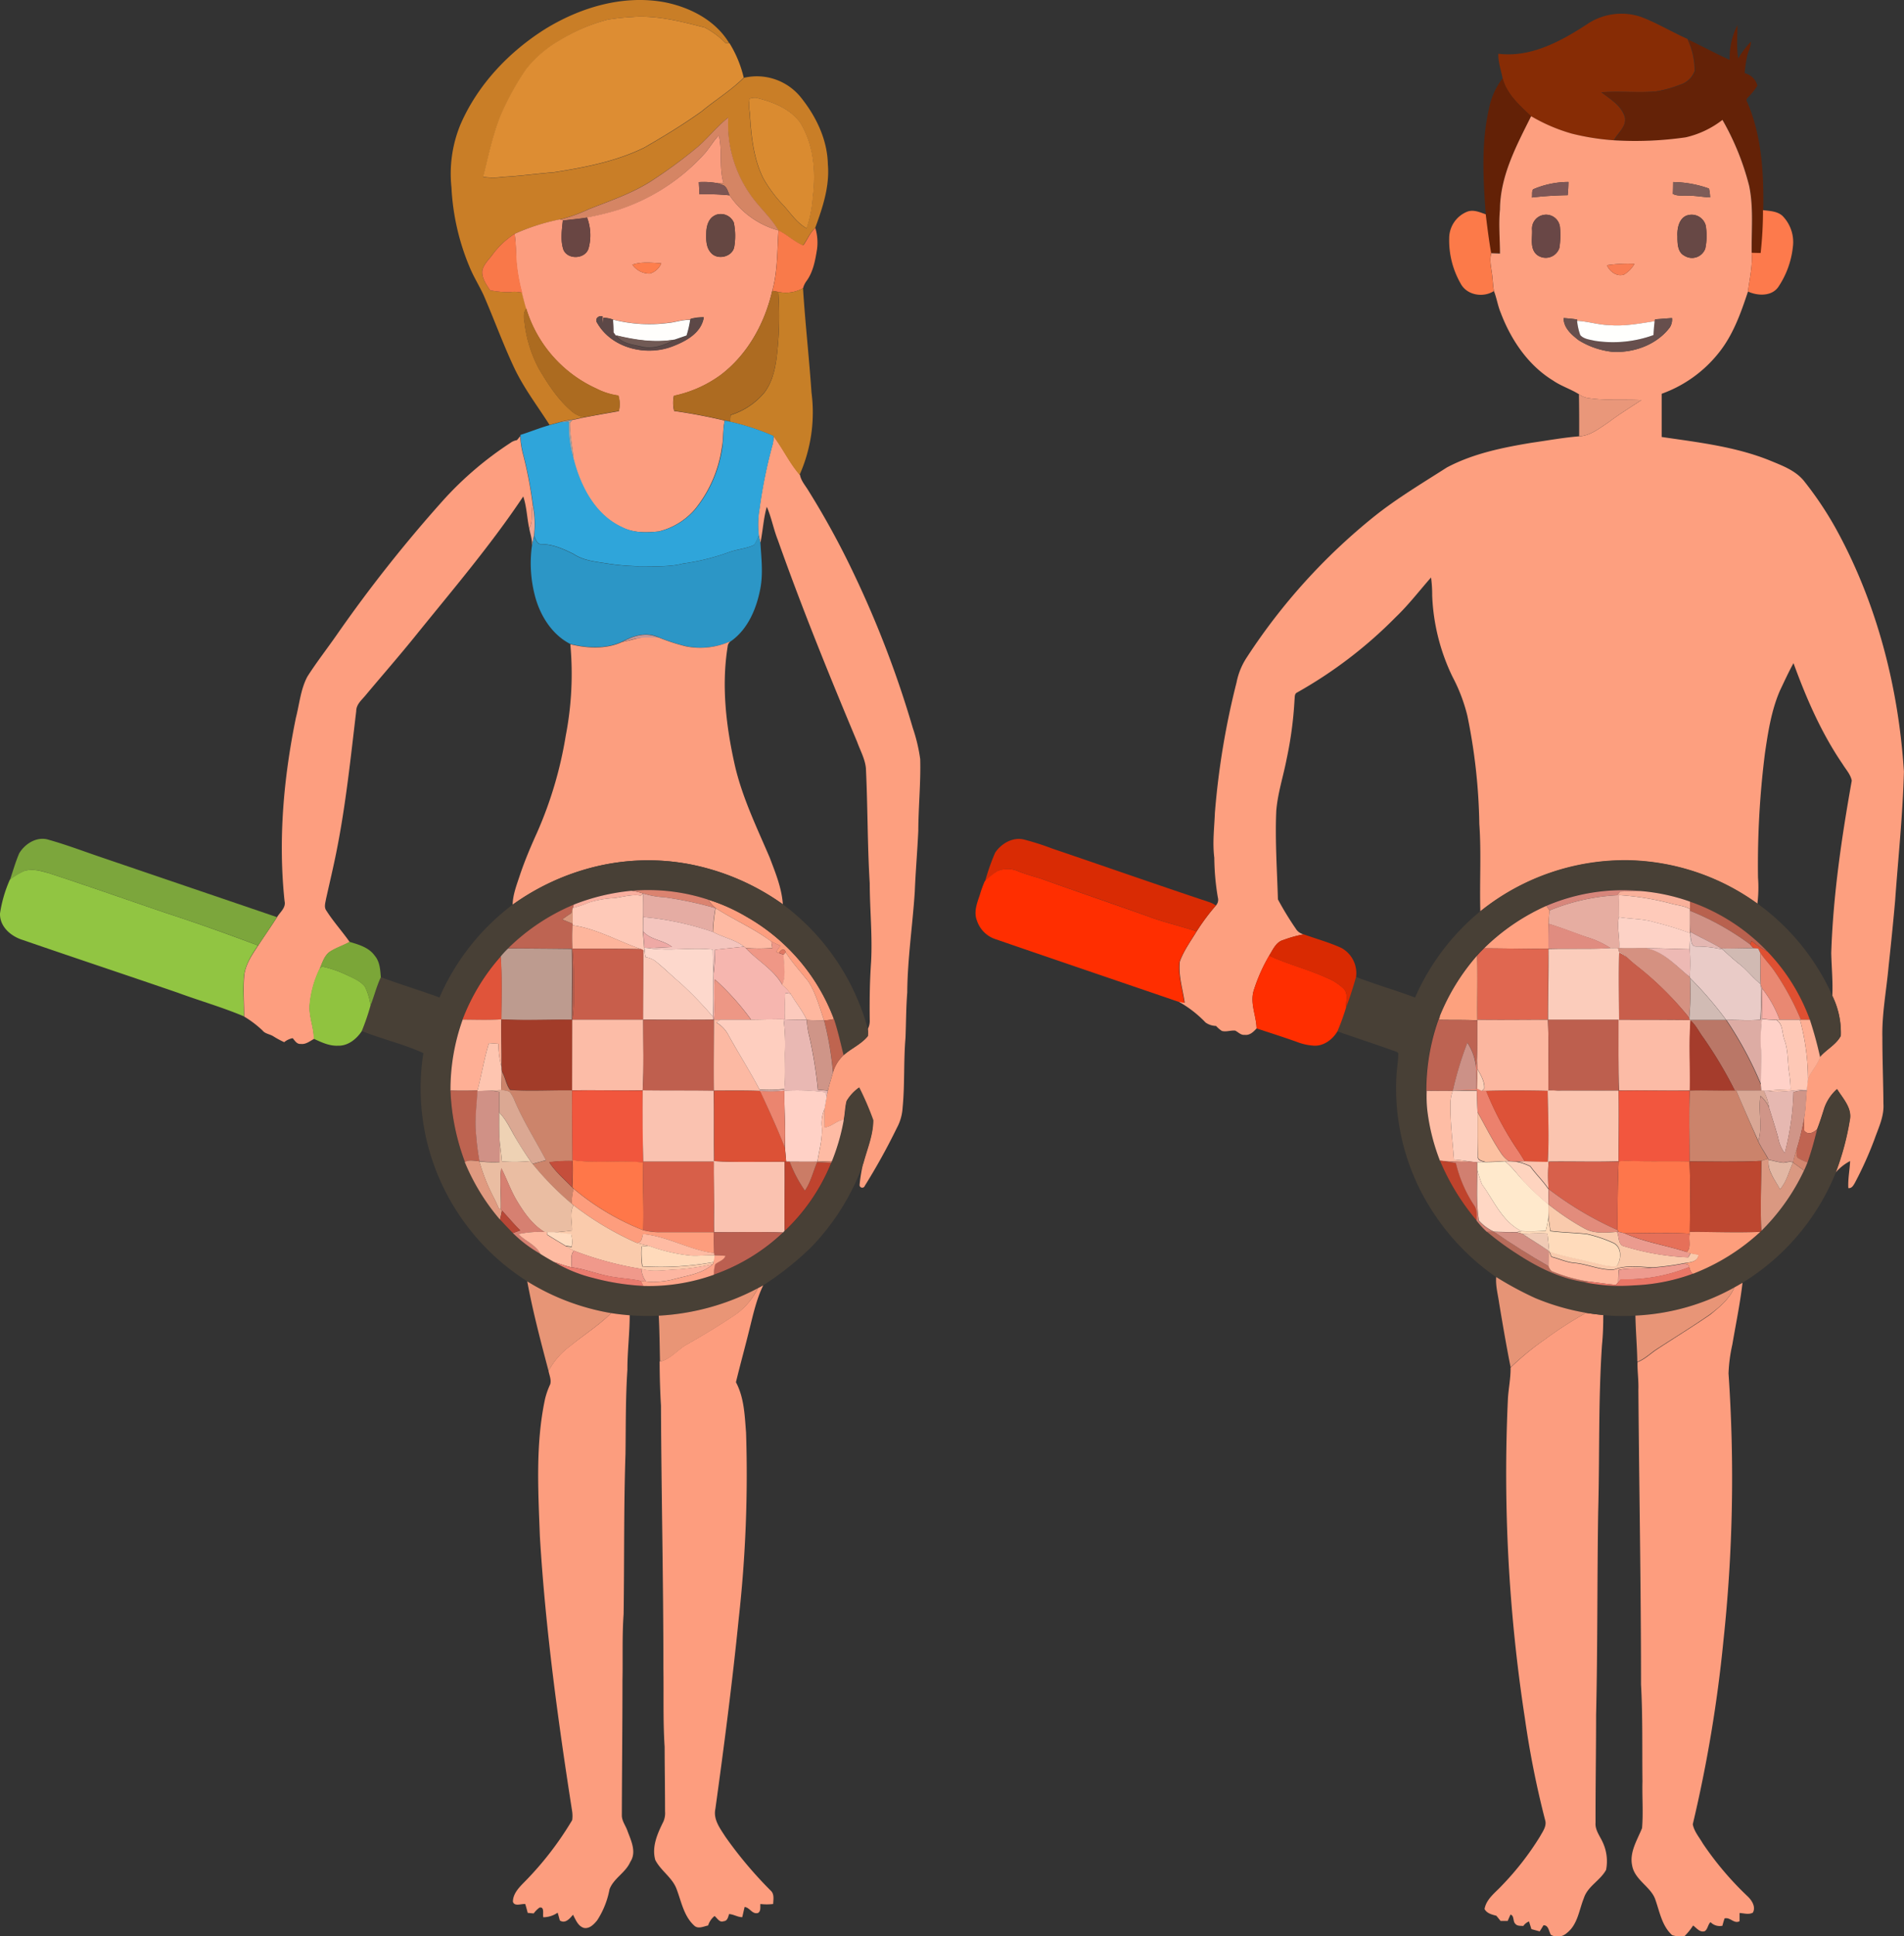 <svg xmlns="http://www.w3.org/2000/svg" viewBox="0 0 448.02 455.45"><rect x="0" y="0" width="448.02" height="455.45" fill="#333333" stroke="none"/><defs><style>.cls-1{fill:#c97e27;}.cls-2{fill:#872c05;}.cls-3{fill:#dd8d33;}.cls-4{fill:#642207;}.cls-5{fill:#632106;}.cls-6{fill:#da8b30;}.cls-7{fill:#d58564;}.cls-8{fill:#fd9f7f;}.cls-9{fill:#fc9d7f;}.cls-10{fill:#7d5552;}.cls-11{fill:#7d5656;}.cls-12{fill:#7e5c58;}.cls-13{fill:#fc7a49;}.cls-14{fill:#fd7a4c;}.cls-15{fill:#654742;}.cls-16{fill:#694746;}.cls-17{fill:#674845;}.cls-18{fill:#694643;}.cls-19{fill:#f97a4a;}.cls-20{fill:#f97849;}.cls-21{fill:#fd7e4d;}.cls-22{fill:#f97d53;}.cls-23{fill:#c77f27;}.cls-24{fill:#ad6b21;}.cls-25{fill:#ac6b20;}.cls-26{fill:#5d4847;}.cls-27{fill:#fffefc;}.cls-28{fill:#674f4d;}.cls-29{fill:#fffffd;}.cls-30{fill:#715a55;}.cls-31{fill:#e9977a;}.cls-32{fill:#a6a09f;}.cls-33{fill:#2fa5da;}.cls-34{fill:#fd9e7f;}.cls-35{fill:#eea794;}.cls-36{fill:#2c96c6;}.cls-37{fill:#c49797;}.cls-38{fill:#fc9e7f;}.cls-39{fill:#7ca63c;}.cls-40{fill:#d92b04;}.cls-41{fill:#484036;}.cls-42{fill:#ff2e00;}.cls-43{fill:#91c542;}.cls-44{fill:#f9af9f;}.cls-45{fill:#db8370;}.cls-46{fill:#d7867b;}.cls-47{fill:#f9b19b;}.cls-48{fill:#fec9b8;}.cls-49{fill:#e5aca3;}.cls-50{fill:#e6ada1;}.cls-51{fill:#fecaba;}.cls-52{fill:#b8614e;}.cls-53{fill:#be6452;}.cls-54{fill:#ffa181;}.cls-55{fill:#d8967c;}.cls-56{fill:#febaa3;}.cls-57{fill:#d09185;}.cls-58{fill:#f4c5be;}.cls-59{fill:#fdd2c6;}.cls-60{fill:#e08c80;}.cls-61{fill:#fdb59c;}.cls-62{fill:#eea9a5;}.cls-63{fill:#e4b7b2;}.cls-64{fill:#d92a02;}.cls-65{fill:#e9cbc7;}.cls-66{fill:#7ba638;}.cls-67{fill:#df5032;}.cls-68{fill:#ef9786;}.cls-69{fill:#f6b6af;}.cls-70{fill:#fdd8cc;}.cls-71{fill:#e06750;}.cls-72{fill:#fbccbb;}.cls-73{fill:#d59181;}.cls-74{fill:#edb9b4;}.cls-75{fill:#d1bab3;}.cls-76{fill:#bd9b8f;}.cls-77{fill:#c85e4b;}.cls-78{fill:#df7863;}.cls-79{fill:#facbbb;}.cls-80{fill:#feb79f;}.cls-81{fill:#e98872;}.cls-82{fill:#e0543a;}.cls-83{fill:#fda17e;}.cls-84{fill:#90c33f;}.cls-85{fill:#d1bbb4;}.cls-86{fill:#ed9785;}.cls-87{fill:#ddaca4;}.cls-88{fill:#f7b0a7;}.cls-89{fill:#fccabd;}.cls-90{fill:#bd6352;}.cls-91{fill:#bf644f;}.cls-92{fill:#feaf95;}.cls-93{fill:#a23c29;}.cls-94{fill:#fcbca7;}.cls-95{fill:#bf5f4e;}.cls-96{fill:#fcb9a3;}.cls-97{fill:#fecebf;}.cls-98{fill:#e9b8b3;}.cls-99{fill:#cf9588;}.cls-100{fill:#fcb7a0;}.cls-101{fill:#bd5f4e;}.cls-102{fill:#fcbba6;}.cls-103{fill:#ba7767;}.cls-104{fill:#ffd1c8;}.cls-105{fill:#fec8b6;}.cls-106{fill:#feaf94;}.cls-107{fill:#a53c2c;}.cls-108{fill:#fec5b0;}.cls-109{fill:#cc9187;}.cls-110{fill:#ec816d;}.cls-111{fill:#fed0b9;}.cls-112{fill:#cc846b;}.cls-113{fill:#bd6350;}.cls-114{fill:#dba893;}.cls-115{fill:#ffd1c6;}.cls-116{fill:#cb836b;}.cls-117{fill:#e6b8b1;}.cls-118{fill:#d09186;}.cls-119{fill:#f1563d;}.cls-120{fill:#fac2b0;}.cls-121{fill:#dc5136;}.cls-122{fill:#eb856f;}.cls-123{fill:#febda5;}.cls-124{fill:#fdd0bf;}.cls-125{fill:#dd5238;}.cls-126{fill:#fbc4af;}.cls-127{fill:#f2563e;}.cls-128{fill:#d9a795;}.cls-129{fill:#d09588;}.cls-130{fill:#febba4;}.cls-131{fill:#eed2b4;}.cls-132{fill:#fcc1a1;}.cls-133{fill:#c06451;}.cls-134{fill:#eabda2;}.cls-135{fill:#d38770;}.cls-136{fill:#da9881;}.cls-137{fill:#ff7749;}.cls-138{fill:#fe764b;}.cls-139{fill:#bd4730;}.cls-140{fill:#e09a80;}.cls-141{fill:#c54e3b;}.cls-142{fill:#d75f49;}.cls-143{fill:#bf432e;}.cls-144{fill:#cb7c66;}.cls-145{fill:#bf432c;}.cls-146{fill:#d17f70;}.cls-147{fill:#ffe9cc;}.cls-148{fill:#fed4bf;}.cls-149{fill:#d7604b;}.cls-150{fill:#e2b7a4;}.cls-151{fill:#d68071;}.cls-152{fill:#ffd7c4;}.cls-153{fill:#e28c7c;}.cls-154{fill:#fd9d7d;}.cls-155{fill:#f9caac;}.cls-156{fill:#facbac;}.cls-157{fill:#bb5f50;}.cls-158{fill:#b84736;}.cls-159{fill:#ffdbbb;}.cls-160{fill:#febaa1;}.cls-161{fill:#ffdcc0;}.cls-162{fill:#b66b5a;}.cls-163{fill:#d38f83;}.cls-164{fill:#eb9b8f;}.cls-165{fill:#fd9e7c;}.cls-166{fill:#febba3;}.cls-167{fill:#f0cab5;}.cls-168{fill:#e67059;}.cls-169{fill:#ffdabb;}.cls-170{fill:#f0998b;}.cls-171{fill:#feb89e;}.cls-172{fill:#fda58a;}.cls-173{fill:#e97b6e;}.cls-174{fill:#fdb6a1;}.cls-175{fill:#ee9b8f;}.cls-176{fill:#e97666;}.cls-177{fill:#e69476;}.cls-178{fill:#e79576;}.cls-179{fill:#fd9d7e;}.cls-180{fill:#e99576;}.cls-181{fill:#e89577;}.cls-182{fill:#fc9d7e;}</style></defs><g id="Layer_2" data-name="Layer 2"><g id="Layer_1-2" data-name="Layer 1"><path class="cls-1" d="M128.31,6.81c8.32-5.11,18.39-8.1,28.15-6.27,5.94,1.19,11.89,4.24,15.1,9.57h-.85a19.29,19.29,0,0,0-4.89-3.64C160.26,5.05,154.56,3.55,148.76,4a52.64,52.64,0,0,0-5.75.63,42.31,42.31,0,0,0-11.18,4.82,27.48,27.48,0,0,0-8,6.83,64.05,64.05,0,0,0-6,10.86c-1.88,4.67-2.89,9.63-4.11,14.5a15.43,15.43,0,0,0,4.65,0c4-.2,8-.78,12-1.09,7.26-1.14,14.63-2.55,21.27-5.81,4.61-2.65,9.17-5.43,13.49-8.52,3.26-2.7,6.91-4.94,9.92-7.92A13.3,13.3,0,0,1,188.52,23c3.55,4.44,6.17,9.89,6.28,15.66.45,5.17-1.23,10.18-3,15-1.3,1.1-1.86,2.75-2.86,4.08-2.1-.89-3.74-2.54-5.8-3.53-1.73-3-4.37-5.31-6.39-8.11a29,29,0,0,1-5.43-18.42c-2.57,2-4.57,4.59-7,6.73a111.66,111.66,0,0,1-11.45,8.39c-4.48,2.8-9.5,4.48-14.38,6.41a36,36,0,0,1-6.85,2.44A50.2,50.2,0,0,0,121.1,55a20.2,20.2,0,0,0-5.39,5.12c-.85,1.09-1.93,2.14-2.22,3.54-.17,1.75.94,3.23,1.83,4.62a21.25,21.25,0,0,0,4.7.42,7.69,7.69,0,0,1,2.87.15c.27,1.24.57,2.49,1,3.71-1,1.16-.48,2.73-.35,4.09a30.22,30.22,0,0,0,3.31,10.14c2.16,3.64,4.5,7.27,7.76,10a5.87,5.87,0,0,0,2.87,1.32c-.92.19-1.83.43-2.76.59a22.31,22.31,0,0,0-3.25.67c-.72.2-1.45.37-2.15.59-2.8-4.4-6-8.58-8.27-13.33-2.66-5.63-4.77-11.49-7.25-17.2-1.06-2.29-2.42-4.42-3.36-6.76a55.28,55.28,0,0,1-4.21-18.59,30.34,30.34,0,0,1,2.1-14.75C112.36,20,119.69,12.23,128.31,6.81Zm48.08,16.38a10.55,10.55,0,0,0,0,3.27c.34,5.28.81,10.76,3.23,15.56a32,32,0,0,0,4.9,6.49c1.62,1.84,3.06,4,5.25,5.19a28.55,28.55,0,0,0,1.44-7.3c.79-6,.24-12.41-3-17.64-2.46-3.3-6.47-4.82-10.33-5.76A3.63,3.63,0,0,0,176.39,23.19Z"/><path class="cls-2" d="M373.28,5.81A14.43,14.43,0,0,1,386.2,4c3.76,1.44,7.22,3.54,10.89,5.17l0,.08a17.4,17.4,0,0,1,1.66,7.43,5.25,5.25,0,0,1-3.41,3.23,28.81,28.81,0,0,1-5.83,1.61c-4.23.35-8.49-.13-12.72.19,2,1.51,4.41,2.95,5.38,5.4s-1.48,4-2.42,5.88a56.65,56.65,0,0,1-9.93-1.54,40.69,40.69,0,0,1-9.57-4.1c-2.66-2.56-5.75-5.21-6.69-8.94-.34-1.92-1.07-3.78-1-5.77C360.11,13.59,367.16,9.78,373.28,5.81Z"/><path class="cls-3" d="M143,4.62A52.64,52.64,0,0,1,148.76,4c5.8-.44,11.5,1.06,17.06,2.48a19.29,19.29,0,0,1,4.89,3.64h.92A27.2,27.2,0,0,1,175,18.26c-3,3-6.66,5.22-9.92,7.92-4.32,3.09-8.88,5.87-13.49,8.52-6.64,3.26-14,4.67-21.27,5.81-4,.31-8,.89-12,1.09a15.43,15.43,0,0,1-4.65,0c1.22-4.87,2.23-9.83,4.11-14.5a64.05,64.05,0,0,1,6-10.86,27.48,27.48,0,0,1,8-6.83A42.31,42.31,0,0,1,143,4.62Z"/><path class="cls-4" d="M407,14.08a16.9,16.9,0,0,1,1.83-8.17c0,2.61-.26,5.24.18,7.83a21.41,21.41,0,0,1,3-3.94c0,1.26-.68,2.35-.93,3.55a29.64,29.64,0,0,0-.55,3.86,4.1,4.1,0,0,1,3,2.94,17.24,17.24,0,0,1-2.35,2.9.69.69,0,0,0-.07.9c3.46,8,3.94,16.89,3.79,25.48a91.75,91.75,0,0,1-.55,10.08l-2.11,0c-.09-5.24.48-10.56-.59-15.75a61.66,61.66,0,0,0-6.29-15.54,22.13,22.13,0,0,1-8.63,4.1,82.94,82.94,0,0,1-16.89.7c.94-1.9,3.28-3.51,2.42-5.88s-3.36-3.89-5.38-5.4c4.23-.32,8.49.16,12.72-.19a28.81,28.81,0,0,0,5.83-1.61,5.25,5.25,0,0,0,3.41-3.23,17.4,17.4,0,0,0-1.66-7.43C400.42,10.81,403.63,12.57,407,14.08Z"/><path class="cls-5" d="M350.36,25.57a17,17,0,0,1,3.23-7.18c.94,3.73,4,6.38,6.69,8.94-3.42,6.88-7.29,14-7.35,21.87-.32,3.45,0,6.9,0,10.35l-2.06-.08c-.52-3-.91-6.06-1.27-9.11C349,42.12,348.51,33.69,350.36,25.57Z"/><path class="cls-6" d="M176.39,23.19a3.63,3.63,0,0,1,1.53-.19c3.86.94,7.87,2.46,10.33,5.76,3.24,5.23,3.79,11.64,3,17.64a28.55,28.55,0,0,1-1.44,7.3c-2.19-1.21-3.63-3.35-5.25-5.19a32,32,0,0,1-4.9-6.49c-2.42-4.8-2.89-10.28-3.23-15.56A10.55,10.55,0,0,1,176.39,23.19Z"/><path class="cls-7" d="M164.36,34.39c2.43-2.14,4.43-4.74,7-6.73a29,29,0,0,0,5.43,18.42c2,2.8,4.66,5.11,6.39,8.11a20.37,20.37,0,0,1-11.5-8.25c-.38-.77-.55-1.74-1.3-2.27a8.91,8.91,0,0,0-1.82-.63c.57,0,1.13,0,1.69,0-1.09-3.66-.23-7.53-1.1-11.2-1.26,1.25-2.1,2.81-3.24,4.15a47.15,47.15,0,0,1-20.39,13.39,66.91,66.91,0,0,1-7.39,1.81c-1.89.32-3.8.45-5.69.72l-.76-.25a36,36,0,0,0,6.85-2.44c4.88-1.93,9.9-3.61,14.38-6.41A111.66,111.66,0,0,0,164.36,34.39Z"/><path class="cls-8" d="M360.28,27.33a40.69,40.69,0,0,0,9.57,4.1A56.65,56.65,0,0,0,379.78,33a82.94,82.94,0,0,0,16.89-.7,22.13,22.13,0,0,0,8.63-4.1,61.66,61.66,0,0,1,6.29,15.54c1.07,5.19.5,10.51.59,15.75.25,3.07-.51,6.08-.88,9.11-1.66,5-3.45,10.07-6.76,14.25A30.14,30.14,0,0,1,391,92.62c0,3.39,0,6.77,0,10.16,8.56,1.26,17.29,2.25,25.38,5.5,2.91,1.21,6.1,2.34,8.13,4.88A82.17,82.17,0,0,1,432,124.35c9.63,17.49,14.73,37.27,16,57.13-.26,10.15-1.35,20.26-2.07,30.39-.46,5.24-1,10.47-1.56,15.69-.5,5.48-1.56,10.91-1.44,16.42,0,5.22.21,10.43.25,15.64.19,3-1.18,5.7-2.14,8.44a86.44,86.44,0,0,1-4.6,10.2c-.33.56-.71,1.3-1.52,1.19-.12-2.14.33-4.24.42-6.36a11.66,11.66,0,0,0-3.43,2.73,63.07,63.07,0,0,0,3.33-12.38c.6-2.81-1.63-5.07-3-7.28a10.8,10.8,0,0,0-2.95,4.35c-.54,1.71-1.07,3.43-1.73,5.1-.83.82-2.08,1.42-3,.38a13.86,13.86,0,0,1,.08-3.91c.26-1.83.28-3.69.48-5.53l0-.32c.08-.8.17-1.61.25-2.41.77-1.83,2.24-3.26,2.85-5.17,1.51-1.8,3.85-2.9,4.93-5a19.8,19.8,0,0,0-2-9.39c.16-3.36-.17-6.72-.25-10.08.44-13.63,2.44-27.16,4.83-40.57-.29-1.47-1.38-2.61-2.14-3.86-5-7.3-8.55-15.48-11.57-23.77-1.17,2.12-2.18,4.33-3.22,6.52-2,4.66-2.77,9.7-3.5,14.68a208.72,208.72,0,0,0-1.63,29.25,30.92,30.92,0,0,1-.15,6.16,53.49,53.49,0,0,0-30.28-10.2,54.33,54.33,0,0,0-34.91,12c-.2-6.87.25-13.75-.24-20.61a135.61,135.61,0,0,0-2.81-25.41,39.6,39.6,0,0,0-3.49-9.17A48.11,48.11,0,0,1,337,140.07a30.09,30.09,0,0,0-.27-4.24c-2.76,3.13-5.3,6.46-8.32,9.34a104.36,104.36,0,0,1-23.26,17.75c-.59.32-.46,1.1-.54,1.66a89.23,89.23,0,0,1-1.87,14c-.78,4.06-2.1,8-2.43,12.18-.3,6.93.19,13.86.39,20.78a72.38,72.38,0,0,0,4.2,6.89,2.89,2.89,0,0,0,1.88,1.34,28.24,28.24,0,0,0-4.76,1.32c-1.77.46-2.49,2.31-3.38,3.71A39.36,39.36,0,0,0,295,233c-.9,3,.63,5.9.68,8.9-.72.8-1.62,1.67-2.79,1.51-.9.11-1.51-.63-2.24-1-1.05-.11-2.1.36-3.13.08a6.74,6.74,0,0,1-1.38-1.18,4.4,4.4,0,0,1-2.46-.8,27,27,0,0,0-6.5-5l1.59.33c-.46-3.2-1.52-6.4-1.15-9.66.92-2.58,2.59-4.83,4-7.17A49.53,49.53,0,0,1,286.1,213a2,2,0,0,0,.46-1.93,58.3,58.3,0,0,1-.83-9.33c-.45-3.52,0-7,.14-10.57a184.19,184.19,0,0,1,5.1-30.67,16.3,16.3,0,0,1,2.43-5.91,141.52,141.52,0,0,1,29.89-33.06c5.4-4.32,11.35-7.86,17.17-11.58,6.18-3.28,13.15-4.69,20-5.82,3.7-.52,7.39-1.21,11.11-1.5,2.64-.12,4.76-1.89,6.88-3.27,2.49-1.9,5.16-3.53,7.77-5.25-4.23-.22-8.5.16-12.7-.51a4.89,4.89,0,0,1-2-.88c-1.95-1.22-4.19-1.91-6.09-3.22-5.91-3.62-9.93-9.65-12.33-16-.68-1.64-.92-3.41-1.56-5-.23-1.18-.25-2.38-.4-3.57-.18-1.79-.73-3.59-.25-5.37l2.06.08c0-3.45-.35-6.9,0-10.35C353,41.32,356.86,34.21,360.28,27.33Zm.49,17.19c-.4.52-.17,1.31-.3,1.93a84.2,84.2,0,0,1,8.41-.54c.11-1,.16-2.07.18-3.11A21.25,21.25,0,0,0,360.77,44.52Zm32.93-1.7c0,.93,0,1.85-.07,2.78,1.1.6,2.4.33,3.6.42,1.73,0,3.44.33,5.17.41a11.18,11.18,0,0,0-.27-2.08A26.16,26.16,0,0,0,393.7,42.82Zm-31,7.86a3.29,3.29,0,0,0-2.22,3.18c.16,2-.59,4.5,1.09,6a3.38,3.38,0,0,0,5.34-1.56,19.29,19.29,0,0,0,.14-4.92A3.28,3.28,0,0,0,362.73,50.68Zm34.21,0c-1.87.73-2.3,3.08-2.21,4.88,0,1.6,0,3.76,1.64,4.59a3.31,3.31,0,0,0,4.9-1.66,14.37,14.37,0,0,0,.1-5.47A3.42,3.42,0,0,0,396.94,50.69ZM378.13,62.38c.61,1.5,2.34,2.78,4,2.2a6.69,6.69,0,0,0,2.46-2.52A34.11,34.11,0,0,0,378.13,62.38Zm-10.2,12.44c0,2.31,1.87,3.91,3.55,5.2a18.9,18.9,0,0,0,8,2.74c5,.27,10.37-1.67,13.45-5.76a3.5,3.5,0,0,0,.51-2.18c-1.35.08-2.68.21-4,.29-.06.38-.1.76-.14,1.14l.07-.69c-3.56.55-7.13,1.24-10.75.92-2.53-.08-5-.89-7.49-1l-.06-.34C370,75,369,74.88,367.93,74.82Z"/><path class="cls-8" d="M182,102.53c2.26,2.92,3.79,6.35,6.23,9.15.27,1.47,1.33,2.58,2.06,3.83A192.78,192.78,0,0,1,201,135.14a241.63,241.63,0,0,1,13.79,36.1,39.27,39.27,0,0,1,1.74,7.31c.15,5.64-.43,11.24-.45,16.87-.22,4.79-.64,9.57-.83,14.36-.51,7.89-1.71,15.73-1.77,23.64-.28,3.54-.27,7.11-.41,10.66-.47,5.47-.15,11-.68,16.44a11.38,11.38,0,0,1-1.36,4.79,150.34,150.34,0,0,1-7.54,13.61.63.63,0,0,1-1.23-.2,37.87,37.87,0,0,1,.87-5.2c.88-3.3,2.32-6.59,2.28-10a67.58,67.58,0,0,0-3.31-7.68,10.19,10.19,0,0,0-2.9,3.13c-.39,1.45-.37,3-.68,4.43-1.68.18-2.83,1.65-4.52,1.83,0-1.47-.05-2.95,0-4.41.18-.94.33-1.89.5-2.82.09-.48.18-1,.29-1.43.32-1.44.79-2.84,1.19-4.25a8.86,8.86,0,0,1,2.48-4.1c1.82-1.61,4.18-2.59,5.73-4.5a7.18,7.18,0,0,0,0-1.67,4.17,4.17,0,0,0,.46-2.19c-.05-4.51,0-9,.32-13.55.34-6.2-.3-12.39-.32-18.58-.55-9-.46-18.06-.9-27.07-.22-2.18-1.33-4.13-2.06-6.16C195.1,158.78,188.69,143,183,126.94c-1-2.52-1.47-5.24-2.57-7.73-.79,2.76-.92,5.65-1.5,8.45-.13-.59-.28-1.17-.41-1.76a21.36,21.36,0,0,1,.16-6.13,116.12,116.12,0,0,1,3.09-15.21A6.6,6.6,0,0,0,182,102.53Z"/><path class="cls-9" d="M165.91,36c1.14-1.34,2-2.9,3.24-4.15.87,3.67,0,7.54,1.1,11.2-.56,0-1.12,0-1.69,0a17.75,17.75,0,0,0-4.12-.21l.15,2.87a52.46,52.46,0,0,1,7.09.24,20.37,20.37,0,0,0,11.5,8.25c-.33,4.76-.18,9.59-1.47,14.22-1.77,7.68-5.81,15-12.14,19.8a28.63,28.63,0,0,1-11,4.89,8,8,0,0,0,.06,3.57c4,.55,8,1.33,11.9,2.25-.48,2.14-.26,4.36-.7,6.5a29.58,29.58,0,0,1-6.31,14.35A16.32,16.32,0,0,1,155,125c-2.91.31-6,.38-8.69-1-6.24-2.84-9.7-9.44-11.36-15.79-.16-2.93-.92-5.79-.87-8.74l.56-.68c.93-.16,1.84-.4,2.76-.59,2.73-.52,5.46-1,8.2-1.48a6.8,6.8,0,0,0-.11-3.66,15.85,15.85,0,0,1-5.13-1.63,30.39,30.39,0,0,1-16.55-18.82c-.39-1.22-.69-2.47-1-3.71a40.24,40.24,0,0,1-1.38-8.22A50.58,50.58,0,0,0,121.1,55a50.2,50.2,0,0,1,10.58-3.39l.76.25c-.23,2.26-.6,4.65.13,6.85,1,2.46,5.2,2.24,5.93-.33a11.73,11.73,0,0,0-.37-7.24,66.91,66.91,0,0,0,7.39-1.81A47.15,47.15,0,0,0,165.91,36Zm2.35,14.67c-1.53.69-2,2.52-2.07,4.07s-.07,3.47,1.1,4.72c1.51,1.79,5,1,5.47-1.33a15.43,15.43,0,0,0-.09-5.75A3.34,3.34,0,0,0,168.26,50.63ZM148.81,62.25a4.9,4.9,0,0,0,4.13,2.1,4.27,4.27,0,0,0,2.66-2.41C153.35,61.8,151,61.51,148.81,62.25ZM140.55,76c3.47,6,11.69,7.89,17.88,5.35,3.09-1.2,6.61-3.13,7.18-6.74a11.34,11.34,0,0,0-3.13.39l0,.21c-1.83-.11-3.59.61-5.4.74a34.52,34.52,0,0,1-12.8-.78,7.51,7.51,0,0,0-2.29-.45c-.06.56-.13,1.12-.19,1.69,0-.65,0-1.3,0-2C140.73,74.15,139.88,75.07,140.55,76Z"/><path class="cls-9" d="M363.48,315.07a87.14,87.14,0,0,1,9.73-6.27q2,.31,4.05.51c0,2.32-.06,4.65-.3,7-.89,13.07-.54,26.19-.9,39.28-.25,15.91-.12,31.84-.49,47.76,0,8.45-.15,16.9-.13,25.35-.15,1.82,1.13,3.26,1.79,4.85a10.57,10.57,0,0,1,.69,6.26c-1.36,2.51-4.33,3.84-5.23,6.65-1.14,2.81-1.45,6.23-4,8.2a3.24,3.24,0,0,1-3.76.44c-.49-.79-.53-2.31-1.74-2.25-.3.47-.59,1-.9,1.43l-1.94-.53-.57-1.81a3.11,3.11,0,0,0-1.34,1.07c-.65-.06-1.44.06-1.89-.53-.62-.59-.18-1.86-1.12-2.15q-.34.73-.66,1.5c-.56,0-1.13,0-1.68,0q-.49-.63-1-1.23c-1.06-.28-2.21-.54-2.77-1.58.42-2.36,2.48-3.8,4-5.44a67.29,67.29,0,0,0,9.05-11.62c.65-1.19,1.65-2.46,1.2-3.88a217.62,217.62,0,0,1-4.75-23.87,378.94,378.94,0,0,1-4-75.24c.15-2.43.67-4.84.62-7.28A62.57,62.57,0,0,1,363.48,315.07Z"/><path class="cls-10" d="M164.44,42.83a17.75,17.75,0,0,1,4.12.21,8.91,8.91,0,0,1,1.82.63c.75.53.92,1.5,1.3,2.27a52.46,52.46,0,0,0-7.09-.24Z"/><path class="cls-11" d="M360.77,44.52a21.25,21.25,0,0,1,8.29-1.72c0,1-.07,2.07-.18,3.11a84.2,84.2,0,0,0-8.41.54C360.6,45.83,360.37,45,360.77,44.52Z"/><path class="cls-12" d="M393.7,42.82a26.16,26.16,0,0,1,8.43,1.53,11.18,11.18,0,0,1,.27,2.08c-1.73-.08-3.44-.45-5.17-.41-1.2-.09-2.5.18-3.6-.42C393.66,44.67,393.68,43.75,393.7,42.82Z"/><path class="cls-13" d="M341,56a6.75,6.75,0,0,1,4.22-6.2c1.48-.58,3,.13,4.38.61.36,3,.75,6.08,1.27,9.11-.48,1.78.07,3.58.25,5.37.15,1.19.17,2.39.4,3.57-2.49,1.61-6.29,1-7.77-1.67A20.48,20.48,0,0,1,341,56Z"/><path class="cls-14" d="M414.29,59.51a91.75,91.75,0,0,0,.55-10.08c1.56.2,3.32.22,4.57,1.33a8.78,8.78,0,0,1,2.46,7.33,20.79,20.79,0,0,1-3.43,9.41c-1.58,2.26-4.88,2.11-7.14,1.07.37-3,1.13-6,.88-9.11Z"/><path class="cls-15" d="M168.26,50.63a3.34,3.34,0,0,1,4.41,1.71,15.43,15.43,0,0,1,.09,5.75c-.47,2.34-4,3.12-5.47,1.33-1.17-1.25-1.11-3.12-1.1-4.72S166.73,51.32,168.26,50.63Z"/><path class="cls-16" d="M362.73,50.68a3.28,3.28,0,0,1,4.35,2.74,19.29,19.29,0,0,1-.14,4.92,3.38,3.38,0,0,1-5.34,1.56c-1.68-1.54-.93-4-1.09-6A3.29,3.29,0,0,1,362.73,50.68Z"/><path class="cls-17" d="M396.94,50.69A3.42,3.42,0,0,1,401.37,53a14.37,14.37,0,0,1-.1,5.47,3.31,3.31,0,0,1-4.9,1.66c-1.68-.83-1.61-3-1.64-4.59C394.64,53.77,395.07,51.42,396.94,50.69Z"/><path class="cls-18" d="M132.44,51.88c1.89-.27,3.8-.4,5.69-.72a11.73,11.73,0,0,1,.37,7.24c-.73,2.57-4.92,2.79-5.93.33C131.84,56.53,132.21,54.14,132.44,51.88Z"/><path class="cls-19" d="M189,57.72c1-1.33,1.56-3,2.86-4.08a12,12,0,0,1,.4,4.92c-.42,2.62-.89,5.36-2.49,7.55a4.78,4.78,0,0,0-.8,1.67,8.23,8.23,0,0,1-5.81.88l-1.43-.25c1.29-4.63,1.14-9.46,1.47-14.22C185.24,55.18,186.88,56.83,189,57.72Z"/><path class="cls-20" d="M115.71,60.14A20.2,20.2,0,0,1,121.1,55a50.58,50.58,0,0,1,.41,5.63,40.24,40.24,0,0,0,1.38,8.22,7.69,7.69,0,0,0-2.87-.15,21.25,21.25,0,0,1-4.7-.42c-.89-1.39-2-2.87-1.83-4.62C113.78,62.28,114.86,61.23,115.71,60.14Z"/><path class="cls-21" d="M148.81,62.25c2.18-.74,4.54-.45,6.79-.31a4.27,4.27,0,0,1-2.66,2.41A4.9,4.9,0,0,1,148.81,62.25Z"/><path class="cls-22" d="M378.13,62.38a34.11,34.11,0,0,1,6.47-.32,6.69,6.69,0,0,1-2.46,2.52C380.47,65.16,378.74,63.88,378.13,62.38Z"/><path class="cls-23" d="M183.14,68.66a8.23,8.23,0,0,0,5.81-.88c.52,8.2,1.44,16.36,2,24.55a36.16,36.16,0,0,1-2.8,19.35c-2.44-2.8-4-6.23-6.23-9.15A57,57,0,0,0,170.84,99l1,0c0-.45.05-.91.08-1.36a16.78,16.78,0,0,0,8-5.36c1.89-2.54,2.55-5.74,2.9-8.83A80.57,80.57,0,0,0,183.14,68.66Z"/><path class="cls-24" d="M181.71,68.41l1.43.25a80.57,80.57,0,0,1-.32,14.73c-.35,3.09-1,6.29-2.9,8.83a16.78,16.78,0,0,1-8,5.36c0,.45-.06.91-.08,1.36l-1,0-.29-.06c-3.93-.92-7.9-1.7-11.9-2.25a8,8,0,0,1-.06-3.57,28.63,28.63,0,0,0,11-4.89C175.9,83.4,179.94,76.09,181.71,68.41Z"/><path class="cls-25" d="M123.5,76.67c-.13-1.36-.67-2.93.35-4.09A30.39,30.39,0,0,0,140.4,91.4,15.85,15.85,0,0,0,145.53,93a6.8,6.8,0,0,1,.11,3.66c-2.74.43-5.47,1-8.2,1.48a5.87,5.87,0,0,1-2.87-1.32c-3.26-2.77-5.6-6.4-7.76-10A30.22,30.22,0,0,1,123.5,76.67Z"/><path class="cls-26" d="M140.55,76c-.67-.94.18-1.86,1.23-1.54,0,.65,0,1.3,0,2,.06-.57.13-1.13.19-1.69a7.51,7.51,0,0,1,2.29.45c.08,1,.16,2,.19,3l.52.72c1.31,1.89,3.74,2.1,5.78,2.62,2.73.72,5.58-.24,7.94-1.61l2.92-1a24.15,24.15,0,0,0,.85-3.65l0-.21a11.34,11.34,0,0,1,3.13-.39c-.57,3.61-4.09,5.54-7.18,6.74C152.24,83.9,144,82,140.55,76Z"/><path class="cls-27" d="M144.24,75.18A34.52,34.52,0,0,0,157,76c1.81-.13,3.57-.85,5.4-.74a24.15,24.15,0,0,1-.85,3.65l-2.92,1c-4.59.8-9.25.08-13.72-1l-.52-.72C144.4,77.15,144.32,76.17,144.24,75.18Z"/><path class="cls-28" d="M367.93,74.82c1,.06,2.07.18,3.11.31l.06.34a13.64,13.64,0,0,0,.75,3.36c.83.94,2.21,1,3.37,1.33a27.87,27.87,0,0,0,13.85-1.34c.05-.86.11-1.71.2-2.57,0-.38.08-.76.14-1.14,1.33-.08,2.66-.21,4-.29a3.5,3.5,0,0,1-.51,2.18c-3.08,4.09-8.44,6-13.45,5.76a18.9,18.9,0,0,1-8-2.74C369.8,78.73,367.93,77.13,367.93,74.82Z"/><path class="cls-29" d="M371.1,75.47c2.53.12,5,.93,7.49,1,3.62.32,7.19-.37,10.75-.92l-.07.69c-.09.86-.15,1.71-.2,2.57a27.87,27.87,0,0,1-13.85,1.34c-1.16-.28-2.54-.39-3.37-1.33A13.64,13.64,0,0,1,371.1,75.47Z"/><path class="cls-30" d="M145,78.86c4.47,1.09,9.13,1.81,13.72,1-2.36,1.37-5.21,2.33-7.94,1.61C148.69,81,146.26,80.75,145,78.86Z"/><path class="cls-31" d="M371.53,92.71a4.89,4.89,0,0,0,2,.88c4.2.67,8.47.29,12.7.51-2.61,1.72-5.28,3.35-7.77,5.25-2.12,1.38-4.24,3.15-6.88,3.27C371.6,99.32,371.59,96,371.53,92.71Z"/><path class="cls-32" d="M131.43,99.43a22.31,22.31,0,0,1,3.25-.67l-.56.68c-.05,3,.71,5.81.87,8.74a26.57,26.57,0,0,1-1.22-9C133,99.3,132.2,99.35,131.43,99.43Z"/><path class="cls-33" d="M170.55,98.92l.29.06A57,57,0,0,1,182,102.53a6.6,6.6,0,0,1-.18,2,116.12,116.12,0,0,0-3.09,15.21,21.36,21.36,0,0,0-.16,6.13,10.47,10.47,0,0,1-1.09,2.29c-1.84.88-3.93,1-5.84,1.68a52.42,52.42,0,0,1-10.94,2.71c-3.47.92-7.07.54-10.62.62a55.2,55.2,0,0,1-7.59-.7c-2.59-.4-5.33-.69-7.55-2.2-2.39-1.18-4.95-2.34-7.67-2.28-1-.09-1.21-1.23-1.58-1.93a23,23,0,0,0-.29-7.36,95.08,95.08,0,0,0-2.2-11.59,20,20,0,0,1-.73-4.55l0-.27c2.31-.72,4.55-1.66,6.89-2.3.7-.22,1.43-.39,2.15-.59s1.55-.13,2.34-.2a26.57,26.57,0,0,0,1.22,9c1.66,6.35,5.12,12.95,11.36,15.79,2.67,1.4,5.78,1.33,8.69,1a16.32,16.32,0,0,0,8.5-5.22,29.58,29.58,0,0,0,6.31-14.35C170.29,103.28,170.07,101.06,170.55,98.92Z"/><path class="cls-34" d="M121.62,103.53c.29-.29.52-.63.8-.94a20,20,0,0,0,.73,4.55,95.08,95.08,0,0,1,2.2,11.59c-.47,1.84.19,3.88-.81,5.58-.55-2.5-.59-5.1-1.42-7.54C115.34,128.43,106.2,139.08,97.4,150c-3.78,4.66-7.73,9.17-11.58,13.78-.87,1-2,2-2,3.49-1.31,11-2.45,22-4.61,32.83-.75,3.81-1.66,7.58-2.5,11.36-.15.9-.52,1.93.09,2.74,1.65,2.59,3.72,4.87,5.48,7.37-1.45.81-3,1.34-4.46,2.19s-1.93,2.66-2.58,4.15a24.38,24.38,0,0,0-2.35,8.51c-.21,2.7,1,5.25,1,7.94-1,.54-1.93,1.34-3.12,1.18-.92.1-1.39-.76-1.9-1.35a4.49,4.49,0,0,0-2,.94,22.44,22.44,0,0,1-2.6-1.41c-.81-.5-1.88-.55-2.5-1.34a24.9,24.9,0,0,0-4.33-3.28c0-3.14-.22-6.29,0-9.43.24-2.72,1.81-5,3.29-7.24s3-4.43,4.44-6.67c.71-1.22,2.16-2.23,1.79-3.81-1.53-14.4-.23-29,2.67-43.14.83-3.23,1.11-6.69,2.7-9.67,2.12-3.33,4.56-6.45,6.82-9.69a329.63,329.63,0,0,1,25.58-32.27,80.81,80.81,0,0,1,15.36-13A3.55,3.55,0,0,1,121.62,103.53Z"/><path class="cls-35" d="M124.54,124.31c1-1.7.34-3.74.81-5.58a23,23,0,0,1,.29,7.36c-.16.85-.37,1.69-.51,2.55C125.38,127.16,124.79,125.74,124.54,124.31Z"/><path class="cls-36" d="M125.13,128.64c.14-.86.35-1.7.51-2.55.37.7.62,1.84,1.58,1.93,2.72-.06,5.28,1.1,7.67,2.28,2.22,1.51,5,1.8,7.55,2.2a55.2,55.2,0,0,0,7.59.7c3.55-.08,7.15.3,10.62-.62a52.42,52.42,0,0,0,10.94-2.71c1.91-.67,4-.8,5.84-1.68a10.47,10.47,0,0,0,1.09-2.29c.13.59.28,1.17.41,1.76.21,3.55.65,7.15,0,10.68-.88,4.71-2.88,9.58-6.89,12.44A17.33,17.33,0,0,1,161.44,152a45.35,45.35,0,0,1-6.42-2.08c-2.85-1.41-6-.42-8.62,1-3.8,1.77-8.22,1.52-12.21.55-4.4-2.25-7.2-6.85-8.37-11.53A30.23,30.23,0,0,1,125.13,128.64Z"/><path class="cls-37" d="M146.4,151c2.6-1.46,5.77-2.45,8.62-1-1.52.05-3,0-4.55.11S147.78,150.77,146.4,151Z"/><path class="cls-38" d="M146.4,151c1.38-.21,2.7-.68,4.07-.93s3-.06,4.55-.11a45.35,45.35,0,0,0,6.42,2.08A17.33,17.33,0,0,0,172,150.78a1.65,1.65,0,0,0-.78,1.31c-1.5,9.31-.35,18.85,1.71,28,1.75,7.54,5.15,14.53,8.18,21.61,1.35,3.56,2.84,7.17,3.1,11a56.17,56.17,0,0,0-21.94-9.43,52.71,52.71,0,0,0-22.77.72,56.17,56.17,0,0,0-18.88,8.82c.06-2.47,1-4.77,1.75-7.08,1.14-3.37,2.53-6.65,4-9.89a93.31,93.31,0,0,0,6.75-22.78,76.19,76.19,0,0,0,1.08-21.52C138.18,152.5,142.6,152.75,146.4,151Z"/><path class="cls-38" d="M168.39,213.6a8.72,8.72,0,0,1-1.75-2,43.18,43.18,0,0,1,9.15,4.1,46.51,46.51,0,0,1,20.45,24,14.21,14.21,0,0,1-2.33.33c-1.08-3.12-1.91-6.38-3.71-9.18-1.8-2.26-3.76-4.41-5.33-6.84-.19-1.14-1.3-.63-1.56.18l-.71-.31c.34-.48.69-1,1-1.44-.72-.31-1.44-.62-2.14-1C177.42,218.37,172.67,216.36,168.39,213.6Z"/><path class="cls-39" d="M4.51,200.73c1.36-2.3,4.25-4.11,7-3.19,3.85,1.08,7.61,2.49,11.39,3.79q21.14,7.2,42.27,14.39c-1.45,2.24-2.94,4.46-4.44,6.67-7-2.65-14.15-5.21-21.31-7.53-9.27-3.15-18.49-6.4-27.79-9.45-1.9-.56-4-1.18-5.93-.53a15.6,15.6,0,0,0-3.35,2.05C3.05,204.87,3.65,202.74,4.51,200.73Z"/><path class="cls-40" d="M234.17,200.55c1.41-2.11,4.08-3.69,6.67-3.11a63,63,0,0,1,6.83,2.18c12.3,4.16,24.55,8.47,36.87,12.57a5.63,5.63,0,0,1,1.56.8,49.53,49.53,0,0,0-4.52,6.07c-3.87-1.28-7.87-2.16-11.68-3.63-8.34-3-16.72-5.8-25-8.79-1.74-.51-3.49-1-5.17-1.67a6.14,6.14,0,0,0-5-.09,17.13,17.13,0,0,0-2.95,2.5A49.48,49.48,0,0,1,234.17,200.55Z"/><path class="cls-41" d="M139.5,204a52.71,52.71,0,0,1,22.77-.72,56.17,56.17,0,0,1,21.94,9.43,54.42,54.42,0,0,1,20,29.31,7.18,7.18,0,0,1,0,1.67c-1.55,1.91-3.91,2.89-5.73,4.5-.71-2.84-1.34-5.71-2.26-8.49a46.51,46.51,0,0,0-20.45-24,43.18,43.18,0,0,0-9.15-4.1,45.37,45.37,0,0,0-18.07-2.09A49.91,49.91,0,0,0,135,212.78a48.81,48.81,0,0,0-15.46,10.29,19.7,19.7,0,0,0-1.75,1.9,48,48,0,0,0-9,14.86A48.84,48.84,0,0,0,106,256.51a53.52,53.52,0,0,0,3.39,16.82,50.34,50.34,0,0,0,8.3,13.55c1,1.06,2,2.13,3,3.15a30.49,30.49,0,0,0,6.57,4.94c1.05.66,2.12,1.28,3.21,1.89a33.12,33.12,0,0,0,9.09,3.73,56.69,56.69,0,0,0,11.8,1.87,46.44,46.44,0,0,0,33-12.56l.36-.4a45.58,45.58,0,0,0,10.92-16c0-.1.14-.31.18-.42a49.16,49.16,0,0,0,2.79-9.75c.31-1.46.29-3,.68-4.43a10.19,10.19,0,0,1,2.9-3.13,67.58,67.58,0,0,1,3.31,7.68c0,3.46-1.4,6.75-2.28,10a55.08,55.08,0,0,1-12.44,20,71.39,71.39,0,0,1-11.13,8.83c-.42.23-.84.46-1.26.67A56.16,56.16,0,0,1,155,309.46a57.32,57.32,0,0,1-6.81-.09c-1.45-.12-2.91-.28-4.35-.51a54.67,54.67,0,0,1-19.76-7.47,54,54,0,0,1-23.81-33.69,53.46,53.46,0,0,1-.65-20c-4.68-2.15-9.73-3.27-14.48-5.19a53.61,53.61,0,0,0,2.08-6.07c.86-2.18,1.45-4.46,2.41-6.6,4.55,1.72,9.22,3.09,13.78,4.78a54.59,54.59,0,0,1,17.23-21.85A56.17,56.17,0,0,1,139.5,204Z"/><path class="cls-41" d="M348.34,214.32a54.33,54.33,0,0,1,34.91-12,53.91,53.91,0,0,1,47.91,31.87,19.8,19.8,0,0,1,2,9.39c-1.08,2.13-3.42,3.23-4.93,5a90.2,90.2,0,0,0-2.41-8.8,46.82,46.82,0,0,0-62-26.79,49.85,49.85,0,0,0-14.67,10c-.56.55-1.11,1.12-1.64,1.71a50,50,0,0,0-8.74,14.17,49.44,49.44,0,0,0-2.94,22.43A48.48,48.48,0,0,0,338.83,273a54.42,54.42,0,0,0,8.62,14.08,21.75,21.75,0,0,0,2.43,2.65,66.25,66.25,0,0,0,7,5.17c4.81,3.11,10,5.82,15.77,6.68a42.13,42.13,0,0,0,11.91.77,45.08,45.08,0,0,0,13.82-2.74,49.47,49.47,0,0,0,15.84-9.86l.25-.22a49.84,49.84,0,0,0,10.06-14.22c.3-.62.55-1.26.82-1.89.89-2.55,1.61-5.17,2.26-7.8.66-1.67,1.19-3.39,1.73-5.1a10.8,10.8,0,0,1,2.95-4.35c1.36,2.21,3.59,4.47,3,7.28a63.07,63.07,0,0,1-3.33,12.38A54.29,54.29,0,0,1,410,301.73c-.64.36-1.27.73-1.91,1.08a52.81,52.81,0,0,1-23.29,6.63,43.38,43.38,0,0,1-7.56-.13q-2-.19-4.05-.51a55.14,55.14,0,0,1-12-3.48,79.51,79.51,0,0,1-9.18-4.95,55.65,55.65,0,0,1-17.67-20.15,53.24,53.24,0,0,1-5.76-26.92c.08-1.85.43-3.67.45-5.52l-.24-.32c-4.69-1.7-9.43-3.24-14.14-4.88a54.27,54.27,0,0,0,2-5.52c.92-2.39,1.71-4.83,2.39-7.3,4.58,1.8,9.33,3.13,13.93,4.87A54.68,54.68,0,0,1,348.34,214.32Z"/><path class="cls-42" d="M234.69,204.88a6.14,6.14,0,0,1,5,.09c1.68.66,3.43,1.16,5.17,1.67,8.32,3,16.7,5.84,25,8.79,3.81,1.47,7.81,2.35,11.68,3.63-1.39,2.34-3.06,4.59-4,7.17-.37,3.26.69,6.46,1.15,9.66l-1.59-.33c-14.28-4.89-28.59-9.74-42.86-14.66a6.84,6.84,0,0,1-4.36-4.36c-.8-2,0-4.07.66-6a26.85,26.85,0,0,1,1.14-3.19A17.13,17.13,0,0,1,234.69,204.88Z"/><path class="cls-42" d="M295,233a39.36,39.36,0,0,1,3.64-8.24c4.43,2.05,9.2,3.23,13.64,5.26a12.38,12.38,0,0,1,3.89,2.51c1.17,1.21.52,3,.55,4.5a54.27,54.27,0,0,1-2,5.52c-1.16,2-3.42,3.67-5.84,3.38a13.13,13.13,0,0,1-3.76-.88c-3.13-1.11-6.29-2.13-9.44-3.15C295.61,238.93,294.08,236,295,233Z"/><path class="cls-43" d="M5.66,204.88c2-.65,4,0,5.93.53,9.3,3.05,18.52,6.3,27.79,9.45,7.16,2.32,14.26,4.88,21.31,7.53-1.48,2.21-3,4.52-3.29,7.24-.26,3.14,0,6.29,0,9.43-5.08-2.15-10.39-3.65-15.56-5.56-12.14-4.17-24.32-8.21-36.46-12.4C2.6,220.25-.07,218,0,214.88a30.72,30.72,0,0,1,2.31-7.95A15.6,15.6,0,0,1,5.66,204.88Z"/><path class="cls-44" d="M135,212.78a49.91,49.91,0,0,1,13.57-3.26,13.91,13.91,0,0,1,2.77.64l-.58.49c-2.11-.35-4.17.34-6.25.59a23.67,23.67,0,0,0-5.91,1.06,27.37,27.37,0,0,1-3.83,1.29C134.83,213.38,134.94,213,135,212.78Z"/><path class="cls-45" d="M148.57,209.52a45.37,45.37,0,0,1,18.07,2.09,8.72,8.72,0,0,0,1.75,2,86.65,86.65,0,0,0-12-2.55,20.82,20.82,0,0,1-5-.89A13.91,13.91,0,0,0,148.57,209.52Z"/><path class="cls-46" d="M363.87,213.06a45.88,45.88,0,0,1,22.43-3.46c-1.7,0-3.39.05-5.09.11-.16.22-.5.65-.67.86a48.62,48.62,0,0,0-15.92,3.58Z"/><path class="cls-47" d="M380.54,210.57c.17-.21.51-.64.67-.86,1.7-.06,3.39-.15,5.09-.11a46.1,46.1,0,0,1,11.37,2.47c0,.58,0,1.17,0,1.75-1.36-.78-2.95-.86-4.43-1.28a63.76,63.76,0,0,0-12.21-2Z"/><path class="cls-48" d="M144.51,211.24c2.08-.25,4.14-.94,6.25-.59l.58-.49c0,1.84.07,3.69,0,5.54,0,1.12-.08,2.24-.06,3.37.09,1.28.24,2.56.31,3.84,0,.23.05.69.07.92l-.31-.31c-.12-.07-.37-.21-.5-.27-5.39-1.83-10.45-4.83-16.16-5.62l0-.36c0-1.23,0-2.46,0-3.68a27.37,27.37,0,0,0,3.83-1.29A23.67,23.67,0,0,1,144.51,211.24Z"/><path class="cls-49" d="M151.34,210.16a20.82,20.82,0,0,0,5,.89,86.65,86.65,0,0,1,12,2.55,40.48,40.48,0,0,0-.62,5.6,69.64,69.64,0,0,0-16.39-3.5C151.41,213.85,151.33,212,151.34,210.16Z"/><path class="cls-50" d="M364.62,214.15a48.62,48.62,0,0,1,15.92-3.58l.49,0c-.11,1.72,0,3.45-.1,5.17-.49,2.44.26,4.88.09,7.33h-.29c-.59,0-1.18-.05-1.76-.05a21.67,21.67,0,0,0-5.81-2.65c-2.92-1-5.8-2.17-8.77-3.07C364.43,216.22,364.52,215.18,364.62,214.15Z"/><path class="cls-51" d="M381,210.54a63.76,63.76,0,0,1,12.21,2c1.48.42,3.07.5,4.43,1.28v.4c0,1.64,0,3.29,0,4.94v.32a78.86,78.86,0,0,0-8.39-2.57c-2.73-.84-5.6-.71-8.39-1.2C381,214,380.92,212.26,381,210.54Z"/><path class="cls-52" d="M397.67,212.07a46.23,46.23,0,0,1,18.25,11.78,19.08,19.08,0,0,1-3.75-2.55c-.09.21-.26.64-.34.85a63.91,63.91,0,0,0-14.16-7.93v-.4C397.66,213.24,397.67,212.65,397.67,212.07Z"/><path class="cls-53" d="M119.54,223.07A48.81,48.81,0,0,1,135,212.78c-.06.2-.17.6-.23.81-.12.4-.23.81-.34,1.22a24.59,24.59,0,0,0-2.15,1.46l2.47,1,0,.36a44.36,44.36,0,0,0,0,5.53A87.5,87.5,0,0,1,135,233a38.94,38.94,0,0,1-.31,6.83h-.08c.07-5.56.13-11.12,0-16.68C129.57,223.12,124.56,223.07,119.54,223.07Z"/><path class="cls-54" d="M349.2,223.06a49.85,49.85,0,0,1,14.67-10l.75,1.09c-.1,1-.19,2.07-.23,3.11-.07,2-.05,3.94-.06,5.92C359.28,223.2,354.24,223.08,349.2,223.06Z"/><path class="cls-55" d="M134.43,214.81c.11-.41.22-.82.34-1.22,0,1.22,0,2.45,0,3.68l-2.47-1A24.59,24.59,0,0,1,134.43,214.81Z"/><path class="cls-56" d="M168.39,213.6c4.28,2.76,9,4.77,13.11,7.85.07.51.15,1,.22,1.54a43.6,43.6,0,0,1-6.26,0l-.38-.33c-2.17-1.68-4.94-2.15-7.31-3.45A40.48,40.48,0,0,1,168.39,213.6Z"/><path class="cls-57" d="M397.67,214.22a63.91,63.91,0,0,1,14.16,7.93l.79.88c-2.53,0-5,.13-7.56.06-2.39-1.43-4.94-2.57-7.35-3.93C397.65,217.51,397.65,215.86,397.67,214.22Z"/><path class="cls-58" d="M151.38,215.7a69.64,69.64,0,0,1,16.39,3.5c2.37,1.3,5.14,1.77,7.31,3.45-2.27.29-4.56.48-6.84.75a51.72,51.72,0,0,1-.36,5.56c-.09-1.87-.15-3.74-.16-5.61-5.07-.55-10.19.44-15.23-.35l5.64-.26c-2-1.67-5-1.6-6.81-3.67C151.3,217.94,151.35,216.82,151.38,215.7Z"/><path class="cls-59" d="M380.93,215.71c2.79.49,5.66.36,8.39,1.2a78.86,78.86,0,0,1,8.39,2.57v.38c0,1.14-.12,2.28-.12,3.42-3.4-.07-6.8-.25-10.21-.22-2.12,0-4.25.05-6.37,0C381.19,220.59,380.44,218.15,380.93,215.71Z"/><path class="cls-60" d="M364.33,223.18c0-2,0-4,.06-5.92,3,.9,5.85,2,8.77,3.07A21.67,21.67,0,0,1,379,223C374.09,223.34,369.21,223.06,364.33,223.18Z"/><path class="cls-61" d="M134.73,217.63c5.71.79,10.77,3.79,16.16,5.62-5.39-.11-10.78-.07-16.17-.09A44.36,44.36,0,0,1,134.73,217.63Z"/><path class="cls-62" d="M151.32,219.07c1.77,2.07,4.76,2,6.81,3.67l-5.64.26-.86-.09C151.56,221.63,151.41,220.35,151.32,219.07Z"/><path class="cls-63" d="M397.71,219.16c2.41,1.36,5,2.5,7.35,3.93l.3.25a26.89,26.89,0,0,0-6.18-.72c-1.43.07-1.16-1.81-1.46-2.76v-.7Z"/><path class="cls-64" d="M302,221.08a28.24,28.24,0,0,1,4.76-1.32c2.95,1.07,6,1.89,8.86,3.2a6.74,6.74,0,0,1,3.47,6.8c-.68,2.47-1.47,4.91-2.39,7.3,0-1.48.62-3.29-.55-4.5a12.38,12.38,0,0,0-3.89-2.51c-4.44-2-9.21-3.21-13.64-5.26C299.51,223.39,300.23,221.54,302,221.08Z"/><path class="cls-65" d="M397.72,219.86c.3.95,0,2.83,1.46,2.76a26.89,26.89,0,0,1,6.18.72c1.3,1.19,2.6,2.39,4,3.48,1.78,1.39,3.13,3.25,4.93,4.63v.25a65.2,65.2,0,0,1-.1,8.15c-2.67.25-5.36,0-8,.06a89.13,89.13,0,0,0-8.47-9.84l-.12-.29a50.35,50.35,0,0,0,0-6.5C397.6,222.14,397.69,221,397.72,219.86Z"/><path class="cls-66" d="M82.24,221.53c2.16.65,4.54,1.3,5.92,3.24,1.22,1.41,1.32,3.33,1.45,5.1-1,2.14-1.55,4.42-2.41,6.6a15,15,0,0,0-1.33-4.4c-1.11-1.39-2.85-2-4.41-2.8a26.36,26.36,0,0,0-5.65-1.93l-.61.53c.65-1.49,1.13-3.23,2.58-4.15S80.79,222.34,82.24,221.53Z"/><path class="cls-67" d="M412.17,221.3a19.08,19.08,0,0,0,3.75,2.55,45.85,45.85,0,0,1,9.95,16h-2.12a63,63,0,0,0-6.08-11.22c-1.06-1.62-2.47-3-3.52-4.61-.11-.22-.32-.66-.42-.88-.37,0-.75-.08-1.11-.11l-.79-.88C411.91,221.94,412.08,221.51,412.17,221.3Z"/><path class="cls-68" d="M181.5,221.45c.7.35,1.42.66,2.14,1-.35.47-.7,1-1,1.44l.71.31,1.11.38c0,2.35.62,4.87-.35,7.1-2-3.66-5.86-5.66-8.61-8.67a43.6,43.6,0,0,0,6.26,0C181.65,222.47,181.57,222,181.5,221.45Z"/><path class="cls-69" d="M175.08,222.65l.38.33c2.75,3,6.57,5,8.61,8.67a12.26,12.26,0,0,1,2,2.1c-.42-.07-.83-.14-1.25-.19q-.21,3.1-.12,6.21h-.29c-2.55-.05-5.1.1-7.66.08a61.42,61.42,0,0,0-8.53-9.49c-.31,3.15.14,6.32-.21,9.47l-.23,0c0-.18,0-.54,0-.72.22-3.39,0-6.78.14-10.17a51.72,51.72,0,0,0,.36-5.56C170.52,223.13,172.81,222.94,175.08,222.65Z"/><path class="cls-70" d="M151.63,222.91l.86.09c5,.79,10.16-.2,15.23.35,0,1.87.07,3.74.16,5.61-.1,3.39.08,6.78-.14,10.17a91.6,91.6,0,0,0-7.75-8c-2-1.68-3.83-3.53-5.88-5.14a5.26,5.26,0,0,0-2.2-.86q-.12-.65-.21-1.29C151.68,223.6,151.64,223.14,151.63,222.91Z"/><path class="cls-71" d="M347.56,224.77c.53-.59,1.08-1.16,1.64-1.71,5,0,10.08.14,15.13.12,0,5.56-.09,11.11-.1,16.67-5.54,0-11.08.09-16.62,0C347.59,234.83,347.71,229.8,347.56,224.77Z"/><path class="cls-72" d="M379,223c.58,0,1.17,0,1.76.05l.24.85a5.89,5.89,0,0,1,2.2,1.64,8.63,8.63,0,0,0-2.21-1.43c-.09,5.26,0,10.53,0,15.79h-.11l-16.61,0c0-5.56.14-11.11.1-16.67C369.21,223.06,374.09,223.34,379,223Z"/><path class="cls-73" d="M380.73,223H381c2.12.07,4.25,0,6.37,0,4.14.8,7,4.2,10.18,6.72l.12.29a67.06,67.06,0,0,1-.19,9.4A76.48,76.48,0,0,0,387.33,229c-1.37-1.17-2.84-2.23-4.16-3.45a5.89,5.89,0,0,0-2.2-1.64Z"/><path class="cls-74" d="M387.39,223.06c3.41,0,6.81.15,10.21.22a50.35,50.35,0,0,1,0,6.5C394.41,227.26,391.53,223.86,387.39,223.06Z"/><path class="cls-75" d="M405.06,223.09c2.52.07,5-.05,7.56-.06.36,0,.74.06,1.11.11.1.22.31.66.42.88.22,2.47,0,4.95.14,7.43-1.8-1.38-3.15-3.24-4.93-4.63-1.4-1.09-2.7-2.29-4-3.48Z"/><path class="cls-76" d="M117.79,225a19.7,19.7,0,0,1,1.75-1.9c5,0,10,.05,15,.1.11,5.56,0,11.12,0,16.68-5.54-.06-11.09.23-16.62-.1C118,234.82,118.14,229.88,117.79,225Z"/><path class="cls-77" d="M134.72,223.16c5.39,0,10.78,0,16.17.09.13.06.38.2.5.27,0,5.44,0,10.88,0,16.33-5.56,0-11.13,0-16.7,0A38.94,38.94,0,0,0,135,233,87.5,87.5,0,0,0,134.72,223.16Z"/><path class="cls-77" d="M381,224.09a8.63,8.63,0,0,1,2.21,1.43c1.32,1.22,2.79,2.28,4.16,3.45a76.48,76.48,0,0,1,10.17,10.5l.11.47c-5.55-.09-11.11-.05-16.66-.06C380.94,234.62,380.87,229.35,381,224.09Z"/><path class="cls-78" d="M183.31,224.17c.26-.81,1.37-1.32,1.56-.18l-.45.56Z"/><path class="cls-79" d="M151.39,223.52l.31.31q.09.64.21,1.29a5.26,5.26,0,0,1,2.2.86c2,1.61,3.89,3.46,5.88,5.14a91.6,91.6,0,0,1,7.75,8c0,.18,0,.54,0,.72-5.46.07-10.93,0-16.4,0C151.34,234.4,151.42,229,151.39,223.52Z"/><path class="cls-80" d="M184.87,224c1.57,2.43,3.53,4.58,5.33,6.84,1.8,2.8,2.63,6.06,3.71,9.18-1.36,0-2.73,0-4.09-.14-1-2.19-2.58-4.05-3.78-6.12a12.26,12.26,0,0,0-2-2.1c1-2.23.34-4.75.35-7.1Z"/><path class="cls-81" d="M414.15,224c1.05,1.62,2.46,3,3.52,4.61a63,63,0,0,1,6.08,11.22h-.21c-1.6,0-3.2,0-4.79,0a27.14,27.14,0,0,0-4.13-7.37l-.32-.78v-.25C414.18,229,414.37,226.49,414.15,224Z"/><path class="cls-82" d="M108.83,239.83a48,48,0,0,1,9-14.86c.35,4.91.18,9.85.16,14.78C114.92,240,111.87,239.88,108.83,239.83Z"/><path class="cls-83" d="M338.82,238.94a50,50,0,0,1,8.74-14.17c.15,5,0,10.06.05,15.09V240c-3-.15-6-.07-9-.13C338.68,239.66,338.77,239.18,338.82,238.94Z"/><path class="cls-84" d="M75.81,227.34a26.36,26.36,0,0,1,5.65,1.93c1.56.76,3.3,1.41,4.41,2.8a15,15,0,0,1,1.33,4.4,53.61,53.61,0,0,1-2.08,6.07c-1.23,1.88-3.28,3.51-5.63,3.42-2,.09-3.89-.81-5.67-1.64,0-2.69-1.18-5.24-1-7.94a24.38,24.38,0,0,1,2.35-8.51Z"/><path class="cls-85" d="M397.69,230.07a89.13,89.13,0,0,1,8.47,9.84c-2.85,0-5.7,0-8.55,0l-.11-.47A67.06,67.06,0,0,0,397.69,230.07Z"/><path class="cls-86" d="M168.19,230.36a61.42,61.42,0,0,1,8.53,9.49c-2.41,0-4.83,0-7.24,0H168C168.33,236.68,167.88,233.51,168.19,230.36Z"/><path class="cls-87" d="M414.3,231.7l.32.78c-.08,2.38,0,4.76,0,7.14a40.87,40.87,0,0,0-.21,7.34c0,2.71,0,5.43,0,8.14a86.8,86.8,0,0,0-8.17-15.19c2.68,0,5.37.19,8-.06A65.2,65.2,0,0,0,414.3,231.7Z"/><path class="cls-88" d="M414.62,232.48a27.14,27.14,0,0,1,4.13,7.37h-.81a25.06,25.06,0,0,1-3.36-.23C414.66,237.24,414.54,234.86,414.62,232.48Z"/><path class="cls-89" d="M184.79,233.56c.42.05.83.12,1.25.19,1.2,2.07,2.77,3.93,3.78,6.12-1.72,0-3.44,0-5.15-.1Q184.58,236.66,184.79,233.56Z"/><path class="cls-90" d="M335.88,261.37a49.44,49.44,0,0,1,2.94-22.43c-.05.24-.14.72-.18.95,3,.06,6,0,9,.13-.05,3.11.05,6.22-.11,9.33-.09.48-.16,1-.24,1.44a12.31,12.31,0,0,0-2-5.53,78.82,78.82,0,0,0-3.41,11.28c-2.05.09-4.1,0-6.14,0A28.51,28.51,0,0,0,335.88,261.37Z"/><path class="cls-91" d="M196.24,239.68c.92,2.78,1.55,5.65,2.26,8.49a8.86,8.86,0,0,0-2.48,4.1A75,75,0,0,0,193.91,240,14.21,14.21,0,0,0,196.24,239.68Z"/><path class="cls-92" d="M106,256.51a48.84,48.84,0,0,1,2.86-16.68c3,0,6.09.14,9.12-.08-.09,3.74.12,7.48,0,11.23a22.42,22.42,0,0,1-.71-5.47l-2.21-.16c-1.15,3.66-1.72,7.46-2.71,11.16C110.22,256.56,108.1,256.59,106,256.51Z"/><path class="cls-93" d="M118,239.75c5.53.33,11.08,0,16.62.1h.08q0,8.29,0,16.59c-4.86-.05-9.74.24-14.59-.08-1-1.23-1.11-3-2-4.39,0-.25-.06-.74-.07-1C118.07,247.23,117.86,243.49,118,239.75Z"/><path class="cls-94" d="M134.65,239.84c5.57,0,11.14,0,16.7,0,0,5.54.2,11.09-.13,16.61-5.54.11-11.07-.08-16.6,0v-.07Q134.62,248.14,134.65,239.84Z"/><path class="cls-95" d="M151.35,239.85c5.47,0,10.94.07,16.4,0l.23,0c.05,5.57-.08,11.15,0,16.72-5.58-.05-11.16,0-16.74-.09C151.55,250.94,151.34,245.39,151.35,239.85Z"/><path class="cls-96" d="M168,239.83h1.5l-.88.72a7.57,7.57,0,0,1,2.9,3.14c2.35,4.24,5,8.33,7.21,12.62l.13.29c-3.62-.12-7.25-.08-10.88-.06C167.9,251,168,245.4,168,239.83Z"/><path class="cls-97" d="M169.48,239.84c2.41,0,4.83,0,7.24,0,2.56,0,5.11-.13,7.66-.08a45.05,45.05,0,0,1,.34,8c0,2.78.14,5.57-.14,8.35a26.18,26.18,0,0,1-5.87.15c-2.24-4.29-4.86-8.38-7.21-12.62a7.57,7.57,0,0,0-2.9-3.14Z"/><path class="cls-98" d="M184.38,239.77h.29c1.71.09,3.43.11,5.15.1a21.32,21.32,0,0,0,.63,4,100.79,100.79,0,0,1,2,12.46c.78.08,1.55.13,2.34.22-.11.46-.2,1-.29,1.43l-.38-1.06a50.31,50.31,0,0,0-9.58-.35,29,29,0,0,1-5.74.07l-.13-.29a26.18,26.18,0,0,0,5.87-.15c.28-2.78.11-5.57.14-8.35A45.05,45.05,0,0,0,184.38,239.77Z"/><path class="cls-99" d="M189.82,239.87c1.36.11,2.73.12,4.09.14A75,75,0,0,1,196,252.27c-.4,1.41-.87,2.81-1.19,4.25-.79-.09-1.56-.14-2.34-.22a100.79,100.79,0,0,0-2-12.46A21.32,21.32,0,0,1,189.82,239.87Z"/><path class="cls-100" d="M347.61,239.86c5.54.08,11.08,0,16.62,0,.25,5.5.08,11,.12,16.53,1,0,2,.11,3,.14a27.83,27.83,0,0,1-3.16.07q-7.25-.16-14.48,0h-1l.58-.58c.1-1.69-.87-3.2-1.65-4.62-.05-.68-.09-1.37-.1-2,.16-3.11.06-6.22.11-9.33Z"/><path class="cls-101" d="M364.23,239.85l16.61,0c0,5.56-.09,11.12.1,16.67h-.07c-4.51-.05-9,0-13.54,0-1,0-2-.1-3-.14C364.31,250.87,364.48,245.35,364.23,239.85Z"/><path class="cls-102" d="M380.84,239.88H381c5.55,0,11.11,0,16.66.06h.16c-.42,5.5,0,11-.17,16.57-5.55.08-11.11-.08-16.66,0C380.75,251,380.86,245.44,380.84,239.88Z"/><path class="cls-103" d="M397.61,239.94c2.85,0,5.7,0,8.55,0a86.8,86.8,0,0,1,8.17,15.19l.12,1.43c-2,0-3.94-.07-5.91,0h-.3a100.61,100.61,0,0,0-7.35-12.36c-1.06-1.38-1.77-3-3.12-4.19Z"/><path class="cls-104" d="M414.37,247a40.87,40.87,0,0,1,.21-7.34,25.06,25.06,0,0,0,3.36.23c1.67,1,1.33,3.09,1.94,4.69.94,2.54.71,5.29,1.14,7.93a27.63,27.63,0,0,1,.32,3.75c-1.9,0-3.78.14-5.67.33h-1.22l-.12-1.43C414.34,252.39,414.41,249.67,414.37,247Z"/><path class="cls-105" d="M417.94,239.85h.81c1.59,0,3.19,0,4.79,0a54.5,54.5,0,0,1,1.89,14c-.08.8-.17,1.61-.25,2.41-3.18.12-6.34.92-9.51.32,1.89-.19,3.77-.29,5.67-.33a27.63,27.63,0,0,0-.32-3.75c-.43-2.64-.2-5.39-1.14-7.93C419.27,242.94,419.61,240.81,417.94,239.85Z"/><path class="cls-106" d="M423.54,239.85h2.33a90.2,90.2,0,0,1,2.41,8.8c-.61,1.91-2.08,3.34-2.85,5.17A54.5,54.5,0,0,0,423.54,239.85Z"/><path class="cls-107" d="M397.77,240c1.35,1.14,2.06,2.81,3.12,4.19a100.61,100.61,0,0,1,7.35,12.36c-3.55.1-7.09-.11-10.64,0C397.72,251,397.35,245.45,397.77,240Z"/><path class="cls-108" d="M115.06,245.35l2.21.16A22.42,22.42,0,0,0,118,251c0,.24,0,.73.07,1,0,1.47-.09,2.94-.14,4.42-.87,0-1.73.1-2.6.14s-2,.06-3,.11l0-.12C113.34,252.81,113.91,249,115.06,245.35Z"/><path class="cls-109" d="M341.86,256.54a78.82,78.82,0,0,1,3.41-11.28,12.31,12.31,0,0,1,2,5.53,37.53,37.53,0,0,1,.11,5.51c-1.72.09-3.44.15-5.16.23Z"/><path class="cls-110" d="M347.26,250.79c.08-.49.15-1,.24-1.44,0,.67.05,1.36.1,2,0,1.55,0,3.11,0,4.67l1.11.53h1A73.7,73.7,0,0,0,356.77,270c.69,1,1.37,2.07,2,3.13-.61,0-1.21.05-1.81.09s-1.36-.12-2-.16a6.75,6.75,0,0,1-1.64-1.69c-2.11-3.12-3.79-6.5-5.63-9.78-.09-1.71-.15-3.43-.18-5.14-1.77,0-3.53,0-5.29,0,1.72-.08,3.44-.14,5.16-.23A37.53,37.53,0,0,0,347.26,250.79Z"/><path class="cls-111" d="M347.6,251.39c.78,1.42,1.75,2.93,1.65,4.62l-.58.58-1.11-.53C347.62,254.5,347.63,252.94,347.6,251.39Z"/><path class="cls-112" d="M118.05,252c.87,1.36,1,3.16,2,4.39,4.85.32,9.73,0,14.59.08v.07c-.06,5.45.06,10.9.08,16.35v.21a35.68,35.68,0,0,0-5.47.28c1.45,2.26,3.55,4,5.37,5.91l.35.34a18.76,18.76,0,0,0-.47,3.5,68.53,68.53,0,0,1-9.16-9.34c1-.3,2.09-.59,3.14-.87-2.45-4.64-5.28-9.09-7.35-13.92a9,9,0,0,0-1.22-2.18,7.56,7.56,0,0,0-2-.4C118,254.9,118,253.43,118.05,252Z"/><path class="cls-113" d="M106,256.51c2.13.08,4.25.05,6.38,0l0,.12c-.17,3.4-.67,6.8-.34,10.2a61.13,61.13,0,0,0,.8,6.31c-1.13-.05-2.39-.44-3.43.19A53.52,53.52,0,0,1,106,256.51Z"/><path class="cls-114" d="M115.31,256.52c.87,0,1.73-.12,2.6-.14a7.56,7.56,0,0,1,2,.4,9,9,0,0,1,1.22,2.18c2.07,4.83,4.9,9.28,7.35,13.92-1,.28-2.1.57-3.14.87l-.51-.65c-1.28-1.86-2.55-3.74-3.65-5.71s-2.1-4.09-3.72-5.72c0-1.62,0-3.24,0-4.86C116.72,256.71,116,256.6,115.31,256.52Z"/><path class="cls-115" d="M184.58,256.54a50.31,50.31,0,0,1,9.58.35l.38,1.06c-.17.93-.32,1.88-.5,2.82a8.63,8.63,0,0,0-.7,3.91c.3,2.9-.56,5.72-1,8.56-2.18.05-4.35,0-6.53,0H185l-.3-3.37C184.92,265.42,184.49,261,184.58,256.54Z"/><path class="cls-116" d="M408.24,256.5h.3q2.54,6,5.15,11.93c.63,1.44,1.58,2.71,2.31,4.1l-1.57.53c-5.62.3-11.26.12-16.88.12,0-5.56-.17-11.12.05-16.66C401.15,256.39,404.69,256.6,408.24,256.5Z"/><path class="cls-117" d="M415.67,256.55c3.17.6,6.33-.2,9.51-.32l0,.32a8.1,8.1,0,0,0-3.17.35,63.13,63.13,0,0,1-2.05,14.33,8.31,8.31,0,0,1-1.54-3.59c-.64-2.37-1.42-4.71-2.14-7.06a13.5,13.5,0,0,0-1.27-4Z"/><path class="cls-118" d="M112.33,256.63c1-.05,2-.09,3-.11.7.08,1.41.19,2.11.29,0,1.62,0,3.24,0,4.86,0,2.38,0,4.76.16,7.13,0,1.49-.07,3,0,4.49a29.38,29.38,0,0,1-4.78-.15,61.13,61.13,0,0,1-.8-6.31C111.66,263.43,112.16,260,112.33,256.63Z"/><path class="cls-119" d="M134.62,256.5c5.53-.12,11.06.07,16.6,0,0,5.6,0,11.19.15,16.78v.19c-5.53-.66-11.15.29-16.67-.58C134.68,267.4,134.56,262,134.62,256.5Z"/><path class="cls-120" d="M151.22,256.46c5.58.07,11.16,0,16.74.09.09,5.51,0,11,.06,16.55,5.52.35,11.07.13,16.6.13.09,5.43-.09,10.85,0,16.27l-.36.4c-5.41-.2-10.83,0-16.25-.06-.05-2.06,0-4.12,0-6.16,0-3.49-.11-7-.06-10.45-5.52,0-11,0-16.58,0C151.19,267.65,151.19,262.06,151.22,256.46Z"/><path class="cls-121" d="M168,256.55c3.63,0,7.26-.06,10.88.06,2,4.38,4,8.76,5.81,13.25l.3,3.37h-.33c-5.53,0-11.08.22-16.6-.13C168,267.58,168.05,262.06,168,256.55Z"/><path class="cls-122" d="M178.84,256.61a29,29,0,0,0,5.74-.07c-.09,4.44.34,8.88.07,13.32C182.88,265.37,180.86,261,178.84,256.61Z"/><path class="cls-123" d="M335.72,256.57c2,0,4.09.06,6.14,0a9,9,0,0,0-.55,2.66c-.11,4.52.48,9,.82,13.51,1.24.1,2.48.26,3.72.47-2.08.18-4.16-.09-6.25-.11l-.77-.08a48.48,48.48,0,0,1-2.95-11.62A28.51,28.51,0,0,1,335.72,256.57Z"/><path class="cls-124" d="M341.86,256.54h.35c1.76,0,3.52,0,5.29,0,0,1.71.09,3.43.18,5.14.05,3.42-.05,6.84.07,10.25-.19,1.06,1,1.21,1.74,1.47l-1.9,0c-.59-.05-1.17-.13-1.74-.19-1.24-.21-2.48-.37-3.72-.47-.34-4.5-.93-9-.82-13.51A9,9,0,0,1,341.86,256.54Z"/><path class="cls-125" d="M349.69,256.6q7.23-.17,14.48,0c.1,5.57.36,11.16,0,16.72-1.8,0-3.58-.08-5.37-.14-.66-1.06-1.34-2.1-2-3.13A73.7,73.7,0,0,1,349.69,256.6Z"/><path class="cls-126" d="M364.17,256.59a27.83,27.83,0,0,0,3.16-.07c4.51,0,9,0,13.54,0,.1,5.54,0,11.09,0,16.63-5.49.18-11,0-16.47.07a41.56,41.56,0,0,0,0,6.41c-1.28-1.9-2.95-3.48-4.28-5.34a12.48,12.48,0,0,0-3.1-1.06c.6,0,1.2-.07,1.81-.09,1.79.06,3.57.14,5.37.14C364.53,267.75,364.27,262.16,364.17,256.59Z"/><path class="cls-127" d="M380.87,256.55h.07c5.55-.11,11.11.05,16.66,0-.22,5.54-.07,11.1-.05,16.66-4.62-.11-9.23.06-13.85-.12a13.39,13.39,0,0,0-2.83.12C380.91,267.64,381,262.09,380.87,256.55Z"/><path class="cls-128" d="M408.54,256.5c2,0,3.94,0,5.91,0H415a13.5,13.5,0,0,1,1.27,4,7.86,7.86,0,0,0-2-2.75c-.65,3.52.58,7.15-.54,10.6Q411.07,262.47,408.54,256.5Z"/><path class="cls-129" d="M422,256.9a8.1,8.1,0,0,1,3.17-.35c-.2,1.84-.22,3.7-.48,5.53a59.34,59.34,0,0,1-1.84,8,27.81,27.81,0,0,0-.91,3.33h0c-.76-.4-1.54,0-2.32.06-1.16-.13-2.29-.46-3.43-.69l-.15-.28c-.73-1.39-1.68-2.66-2.31-4.1,1.12-3.45-.11-7.08.54-10.6a7.86,7.86,0,0,1,2,2.75c.72,2.35,1.5,4.69,2.14,7.06a8.31,8.31,0,0,0,1.54,3.59A63.13,63.13,0,0,0,422,256.9Z"/><path class="cls-130" d="M193.34,264.68a8.63,8.63,0,0,1,.7-3.91c-.06,1.46,0,2.94,0,4.41,1.69-.18,2.84-1.65,4.52-1.83a49.16,49.16,0,0,1-2.79,9.75l-3.41.14C192.78,270.4,193.64,267.58,193.34,264.68Z"/><path class="cls-131" d="M117.45,261.67c1.62,1.63,2.58,3.75,3.72,5.72s2.37,3.85,3.65,5.71a38.8,38.8,0,0,1-6.73.07c-.1-1.46-.3-2.92-.48-4.37C117.41,266.43,117.46,264.05,117.45,261.67Z"/><path class="cls-132" d="M347.68,261.63c1.84,3.28,3.52,6.66,5.63,9.78A6.75,6.75,0,0,0,355,273.1l-.84,0c-1.54.12-3.09.16-4.62.2-.74-.26-1.93-.41-1.74-1.47C347.63,268.47,347.73,265.05,347.68,261.63Z"/><path class="cls-133" d="M422.82,270.1a59.34,59.34,0,0,0,1.84-8,13.86,13.86,0,0,0-.08,3.91c.93,1,2.18.44,3-.38-.65,2.63-1.37,5.25-2.26,7.8a12.38,12.38,0,0,1-2.38-1.13A4.35,4.35,0,0,1,422.82,270.1Z"/><path class="cls-134" d="M117.61,268.8c.18,1.45.38,2.91.48,4.37a38.8,38.8,0,0,0,6.73-.07l.51.65a68.53,68.53,0,0,0,9.16,9.34l.48.4c-1.05,1.79-.28,4-.38,5.94-1.38.18-2.76.34-4.15.4l-1.69,0h-.57c-2.85-1.7-4.81-4.5-6.5-7.29-1.5-2.46-2.41-5.21-3.73-7.75-.42,3.21,0,6.46-.1,9.69l-.51-.25a27.63,27.63,0,0,0-1.28-2.76,45.42,45.42,0,0,1-3.27-8.28,29.38,29.38,0,0,0,4.78.15C117.54,271.79,117.59,270.29,117.61,268.8Z"/><path class="cls-135" d="M421.91,273.43a27.81,27.81,0,0,1,.91-3.33,4.35,4.35,0,0,0,.13,2.18,12.38,12.38,0,0,0,2.38,1.13c-.27.63-.52,1.27-.82,1.89Z"/><path class="cls-136" d="M416,272.53l.15.28c-.35,2.58,1.55,4.76,2.69,6.91,1.58-1.77,2.08-4.18,3.06-6.28h0l2.6,1.87a49.84,49.84,0,0,1-10.06,14.22c-.27-5.48,0-11,0-16.46Z"/><path class="cls-137" d="M134.7,272.85c5.52.87,11.14-.08,16.67.58-.15,5.31.17,10.62,0,15.92A58.88,58.88,0,0,1,135,279.59l-.35-.34a60.88,60.88,0,0,0,.1-6.19Z"/><path class="cls-138" d="M380.87,273.18a13.39,13.39,0,0,1,2.83-.12c4.62.18,9.23,0,13.85.12.26,5.51.14,11.05.08,16.57l0,.43c-5.09-.31-10.19-.12-15.29-.09-.5-.13-1-.25-1.47-.35l-.23-.42C380.59,283.94,380.64,278.56,380.87,273.18Z"/><path class="cls-139" d="M397.55,273.18c5.62,0,11.26.18,16.88-.12,0,5.48-.25,11,0,16.46l-.25.22c-5.52.24-11.05,0-16.57,0C397.69,284.23,397.81,278.69,397.55,273.18Z"/><path class="cls-140" d="M109.36,273.33c1-.63,2.3-.24,3.43-.19a45.42,45.42,0,0,0,3.27,8.28,27.63,27.63,0,0,1,1.28,2.76l.51.25a3.88,3.88,0,0,1,.26.31c-.13.71-.29,1.42-.45,2.14A50.34,50.34,0,0,1,109.36,273.33Z"/><path class="cls-141" d="M129.24,273.34a35.68,35.68,0,0,1,5.47-.28,60.88,60.88,0,0,1-.1,6.19C132.79,277.31,130.69,275.6,129.24,273.34Z"/><path class="cls-142" d="M151.37,273.24c5.53,0,11.06,0,16.58,0,0,3.49.06,7,.06,10.45-.08,2-.12,4.07-.06,6.12q-6.21,0-12.41,0a15.74,15.74,0,0,1-4.21-.48c.21-5.3-.11-10.61,0-15.92Z"/><path class="cls-143" d="M184.62,273.23h1.2a30.34,30.34,0,0,0,3.58,6.81c1.39-2,1.93-4.47,2.88-6.71l3.3.18a45.58,45.58,0,0,1-10.92,16C184.53,284.08,184.71,278.66,184.62,273.23Z"/><path class="cls-144" d="M185.82,273.24c2.18,0,4.35.05,6.53,0l3.41-.14c0,.11-.13.32-.18.42l-3.3-.18c-.95,2.24-1.49,4.68-2.88,6.71A30.34,30.34,0,0,1,185.82,273.24Z"/><path class="cls-145" d="M338.83,273l.77.08c1,.15,2,.32,3,.46a30.78,30.78,0,0,0,4.28,9.93c.77,1,.63,2.39.58,3.61A54.42,54.42,0,0,1,338.83,273Z"/><path class="cls-146" d="M339.6,273.07c2.09,0,4.17.29,6.25.11.57.06,1.15.14,1.74.19,0,.56,0,1.12,0,1.69,0,4-.27,8.09.4,12.08a10.76,10.76,0,0,0,3.56,2.61l-1.69,0a21.75,21.75,0,0,1-2.43-2.65c.05-1.22.19-2.57-.58-3.61a30.78,30.78,0,0,1-4.28-9.93C341.59,273.39,340.6,273.22,339.6,273.07Z"/><path class="cls-147" d="M349.49,273.35c1.53,0,3.08-.08,4.62-.2,1.85,1.42,3.11,3.41,4.78,5a60.13,60.13,0,0,0,5.47,5.11c0,1,0,1.93,0,2.9a21.17,21.17,0,0,1-.65,3.32,51.77,51.77,0,0,1-5.71.09c-4.53-2.26-6.47-7.16-9.28-11a26.7,26.7,0,0,1-1.11-3.49c0-.57,0-1.13,0-1.69Z"/><path class="cls-148" d="M354.11,273.15l.84,0c.68,0,1.36.1,2,.16a12.48,12.48,0,0,1,3.1,1.06c1.33,1.86,3,3.44,4.28,5.34,0,1.2,0,2.41,0,3.62a60.13,60.13,0,0,1-5.47-5.11C357.22,276.56,356,274.57,354.11,273.15Z"/><path class="cls-149" d="M364.4,273.25c5.49-.07,11,.11,16.47-.07-.23,5.38-.28,10.76-.26,16.14a79.77,79.77,0,0,1-16.24-9.66A41.56,41.56,0,0,1,364.4,273.25Z"/><path class="cls-150" d="M418.84,279.72c-1.14-2.15-3-4.33-2.69-6.91,1.14.23,2.27.56,3.43.69.78,0,1.56-.46,2.32-.06C420.92,275.54,420.42,278,418.84,279.72Z"/><path class="cls-151" d="M117.85,284.43c.1-3.23-.32-6.48.1-9.69,1.32,2.54,2.23,5.29,3.73,7.75,1.69,2.79,3.65,5.59,6.5,7.29a23.6,23.6,0,0,0-6.11.5c1.57,1.73,4.06,2.49,5.18,4.69a30.49,30.49,0,0,1-6.57-4.94l1.74-.63c-1.53-1.47-2.86-3.11-4.31-4.66A3.88,3.88,0,0,0,117.85,284.43Z"/><path class="cls-152" d="M347.61,275.06a26.7,26.7,0,0,0,1.11,3.49c2.81,3.88,4.75,8.78,9.28,11l-1.06.25q-2.7,0-5.37-.09a10.76,10.76,0,0,1-3.56-2.61C347.34,283.15,347.62,279.09,347.61,275.06Z"/><path class="cls-153" d="M364.37,279.66a79.77,79.77,0,0,0,16.24,9.66l.23.42h-.36c-2.49.2-5.16.49-7.46-.69a59.34,59.34,0,0,1-8.66-5.78C364.38,282.07,364.38,280.86,364.37,279.66Z"/><path class="cls-154" d="M134.49,283.09a18.76,18.76,0,0,1,.47-3.5,58.88,58.88,0,0,0,16.37,9.76,15.74,15.74,0,0,0,4.21.48q6.21,0,12.41,0c0,1.65.12,3.29.1,4.94-5.79-.71-10.93-4-16.76-4.48-.24.9-.32,2.22-1.6,2a72.62,72.62,0,0,1-14.72-8.8Z"/><path class="cls-155" d="M364.36,283.28a59.34,59.34,0,0,0,8.66,5.78c2.3,1.18,5,.89,7.46.69.59,1.15.16,3.11,1.78,3.41a59.84,59.84,0,0,0,15,2.58c.15-.25.44-.75.59-1,.61.13,1.23.23,1.86.35-.13,1.71-2,1.83-3.34,2a60.22,60.22,0,0,1-7.44,1c-3-.11-6.19-.64-9.1.48-3.19.22-6.17-1.28-9.31-1.56-1.89-.15-3.62-1-5.44-1.45l-.49-1.26c3.17,1.15,6.52,1.64,9.77,2.5,2,.39,4,1.18,6.1.93,1.1-1.55,1.21-4.37-.72-5.38a31.47,31.47,0,0,0-6.31-2.13c-2.86-.33-5.75-.34-8.61-.72-.15-1.14-.32-2.28-.42-3.41C364.33,285.21,364.33,284.25,364.36,283.28Z"/><path class="cls-156" d="M134.59,289.43c.1-2-.67-4.15.38-5.94a72.62,72.62,0,0,0,14.72,8.8c.95.28,1.93.47,2.89.73-.55,0-1.09.1-1.63.16a20,20,0,0,0,.16,4.7,69.65,69.65,0,0,0,16.81-1l-.15.45a51.19,51.19,0,0,1-8.44,1.27c-2.8.1-5.66.69-8.41-.13a78.51,78.51,0,0,1-15.82-4.26,18.53,18.53,0,0,1-2-1.09l1.41.2a5.61,5.61,0,0,0-.14-3c-1.32-.06-2.62-.25-3.92-.42C131.83,289.77,133.21,289.61,134.59,289.43Z"/><path class="cls-157" d="M168,283.68c0,2,0,4.1,0,6.16,5.42,0,10.84-.14,16.25.06a45.72,45.72,0,0,1-16.3,9.92,7.43,7.43,0,0,1,.3-2.45c.8-.67,2-.91,2.4-2-.84-.06-1.68-.11-2.52-.12H168v-.51c0-1.65-.06-3.29-.1-4.94C167.89,287.75,167.93,285.71,168,283.68Z"/><path class="cls-158" d="M118.11,284.74c1.45,1.55,2.78,3.19,4.31,4.66l-1.74.63c-1-1-2-2.09-3-3.15C117.82,286.16,118,285.45,118.11,284.74Z"/><path class="cls-159" d="M364.36,286.18c.1,1.13.27,2.27.42,3.41,2.86.38,5.75.39,8.61.72a31.47,31.47,0,0,1,6.31,2.13c1.93,1,1.82,3.83.72,5.38-2.06.25-4.09-.54-6.1-.93-3.25-.86-6.6-1.35-9.77-2.5-.12-1.42-.29-2.83-.45-4.25-2-.11-3.93,0-5.89.05-.43-.13-.85-.24-1.27-.35l1.06-.25a51.77,51.77,0,0,0,5.71-.09A21.17,21.17,0,0,0,364.36,286.18Z"/><path class="cls-160" d="M128.18,289.78h.57c0,.17,0,.5,0,.66,1.43.9,2.88,1.76,4.33,2.64a18.53,18.53,0,0,0,2,1.09c-1,1-.47,2.62-.68,3.89-1.35-.28-2.64-.81-4-1.21-1.09-.61-2.16-1.23-3.21-1.89-1.12-2.2-3.61-3-5.18-4.69A23.6,23.6,0,0,1,128.18,289.78Z"/><path class="cls-161" d="M128.75,289.79l1.69,0c1.3.17,2.6.36,3.92.42a5.61,5.61,0,0,1,.14,3l-1.41-.2c-1.45-.88-2.9-1.74-4.33-2.64C128.76,290.29,128.75,290,128.75,289.79Z"/><path class="cls-162" d="M349.88,289.72l1.69,0c4.14,2.87,8.42,5.54,12.79,8.07.24.54.49,1.15,1.14,1.32a38,38,0,0,0,8.5,2.32l-1.37.11c-5.73-.86-11-3.57-15.77-6.68A66.25,66.25,0,0,1,349.88,289.72Z"/><path class="cls-163" d="M351.57,289.75q2.67.11,5.37.09c.42.11.84.22,1.27.35,2,1.37,4.15,2.6,6.16,4,0,1.2,0,2.41,0,3.62C360,295.29,355.71,292.62,351.57,289.75Z"/><path class="cls-164" d="M380.48,289.75h.36c.49.1,1,.22,1.47.35,4.65,2.1,9.74,2.8,14.55,4.38.24.06.71.21.95.28-.15.24-.44.74-.59,1a59.84,59.84,0,0,1-15-2.58C380.64,292.86,381.07,290.9,380.48,289.75Z"/><path class="cls-165" d="M397.63,289.75c5.52,0,11.05.23,16.57,0a49.47,49.47,0,0,1-15.84,9.86c-.59-.33-.7-1-.89-1.59-.05-.13-.13-.39-.17-.51l-1-.35c1.31-.22,3.21-.34,3.34-2-.63-.12-1.25-.22-1.86-.35-.24-.07-.71-.22-.95-.28,1.23-1,.4-2.92.74-4.29Z"/><path class="cls-166" d="M151.29,290.26c5.83.52,11,3.77,16.76,4.48v.51c-1.83,0-3.66.18-5.49.09a41.18,41.18,0,0,1-10-2.32c-1-.26-1.94-.45-2.89-.73C151,292.48,151.05,291.16,151.29,290.26Z"/><path class="cls-167" d="M358.21,290.19c2-.07,3.93-.16,5.89-.05.16,1.42.33,2.83.45,4.25l-.18-.19C362.36,292.79,360.24,291.56,358.21,290.19Z"/><path class="cls-168" d="M382.31,290.09c5.1,0,10.2-.22,15.29.09-.34,1.37.49,3.3-.74,4.29C392.05,292.89,387,292.19,382.31,290.09Z"/><path class="cls-169" d="M151,293.18c.54-.06,1.08-.12,1.63-.16a41.18,41.18,0,0,0,10,2.32c1.83.09,3.66-.13,5.49-.09h.14c-.08.52-.16,1.06-.26,1.59a69.65,69.65,0,0,1-16.81,1A20,20,0,0,1,151,293.18Z"/><path class="cls-170" d="M134.42,298.07c.21-1.27-.32-2.89.68-3.89a78.51,78.51,0,0,0,15.82,4.26,5.71,5.71,0,0,0,1.08,3l-1.25-.14c-2.59-.58-5.26-.62-7.85-1.2C140.05,299.5,137.32,298.42,134.42,298.07Z"/><path class="cls-171" d="M364.37,294.2l.18.19.49,1.26c1.82.46,3.55,1.3,5.44,1.45,3.14.28,6.12,1.78,9.31,1.56,2.91-1.12,6.06-.59,9.1-.48-2.66.39-5.37-.08-8,.52-.05,1-.1,1.92-.11,2.89-.13.16-.39.47-.53.62-2.09-.18-4.17-.51-6.25-.75a38,38,0,0,1-8.5-2.32c-.65-.17-.9-.78-1.14-1.32C364.37,296.61,364.39,295.4,364.37,294.2Z"/><path class="cls-172" d="M168.18,295.26c.84,0,1.68.06,2.52.12-.36,1.08-1.6,1.32-2.4,2a7.43,7.43,0,0,0-.3,2.45,45.59,45.59,0,0,1-16.65,2.64l-.6-1.19,1.25.14a18.66,18.66,0,0,0,6.28-.46c3.24-.91,6.95-1.29,9.49-3.65l.15-.45C168,296.32,168.1,295.78,168.18,295.26Z"/><path class="cls-173" d="M130.46,296.86c1.32.4,2.61.93,4,1.21,2.9.35,5.63,1.43,8.48,2,2.59.58,5.26.62,7.85,1.2l.6,1.19a56.69,56.69,0,0,1-11.8-1.87A33.12,33.12,0,0,1,130.46,296.86Z"/><path class="cls-174" d="M159.33,298.57a51.19,51.19,0,0,0,8.44-1.27c-2.54,2.36-6.25,2.74-9.49,3.65a18.66,18.66,0,0,1-6.28.46,5.71,5.71,0,0,1-1.08-3C153.67,299.26,156.53,298.67,159.33,298.57Z"/><path class="cls-175" d="M388.89,298.18a60.22,60.22,0,0,0,7.44-1l1,.35c0,.12.12.38.17.51a39.34,39.34,0,0,1-16.08,2.86l-.61.72c0-1,.06-1.93.11-2.89C383.52,298.1,386.23,298.57,388.89,298.18Z"/><path class="cls-176" d="M381.39,300.87A39.34,39.34,0,0,0,397.47,298c.19.57.3,1.26.89,1.59a45.08,45.08,0,0,1-13.82,2.74,42.13,42.13,0,0,1-11.91-.77l1.37-.11c2.08.24,4.16.57,6.25.75.14-.15.4-.46.53-.62Z"/><path class="cls-177" d="M352.06,300.37a79.51,79.51,0,0,0,9.18,4.95,55.14,55.14,0,0,0,12,3.48,87.14,87.14,0,0,0-9.73,6.27,62.57,62.57,0,0,0-8.05,6.55c-1-5-1.85-10-2.7-15.07C352.48,304.5,351.89,302.46,352.06,300.37Z"/><path class="cls-178" d="M124.06,301.39a54.67,54.67,0,0,0,19.76,7.47c-3,2.95-6.57,5.19-9.79,7.87a17.25,17.25,0,0,0-4.95,5.75C127.23,315.5,125.38,308.49,124.06,301.39Z"/><path class="cls-179" d="M408.11,302.81c.64-.35,1.27-.72,1.91-1.08-.56,4.87-1.57,9.68-2.39,14.51a37.05,37.05,0,0,0-.9,6.79,359.3,359.3,0,0,1-1.21,63,323.08,323.08,0,0,1-7.2,43.05c.3,1.68,1.52,3.06,2.36,4.52A74.17,74.17,0,0,0,411.18,446c1,.92,2.05,2.52,1.27,3.88-1,.53-2.1.12-3.12.08,0,.64,0,1.28,0,1.93-1.33.69-2.17-1-3.53-.66-.19.57-.36,1.14-.51,1.73a3,3,0,0,1-2.79-.85c-.66.58-.63,1.66-1.38,2.13-1.17.35-1.9-.77-2.73-1.34a13.46,13.46,0,0,1-2,2.48,6.4,6.4,0,0,1-2.92-.21c-2.43-2.18-2.95-5.55-4-8.47s-4.8-4.52-5.41-7.87c-.69-3.16,1.18-6,2.32-8.83.31-3.65,0-7.35.1-11-.09-7.59.08-15.2-.34-22.78,0-23.11-.44-46.21-.62-69.32.08-2.17-.24-4.33-.22-6.5,1.83-.69,3.19-2.14,4.82-3.16,4.09-2.68,8.25-5.24,12.28-8C404.63,307.43,407,305.49,408.11,302.81Z"/><path class="cls-179" d="M178.33,303c.42-.21.84-.44,1.26-.67-1.63,3.33-2.4,7-3.3,10.56-1,4.07-2.13,8.13-3.12,12.22,1.94,3.63,2.06,7.82,2.38,11.84a305.69,305.69,0,0,1-1.72,43.73c-1.5,15-3.44,29.9-5.5,44.8-.53,2.48,1.1,4.57,2.35,6.53a95.92,95.92,0,0,0,10.64,12.65c.93.81.65,2.1.61,3.18a12.13,12.13,0,0,1-3,0c-.09.72.18,1.64-.56,2.11-1.37.4-1.92-1.28-3.16-1.41-.19.8-.37,1.6-.55,2.4-1.1,0-2-.67-3.1-.73-.23.69-.38,1.65-1.3,1.68-.95.4-1.5-.75-2.12-1.22a4.52,4.52,0,0,0-1.51,2.22c-1.06.22-2.39.93-3.31,0-2.43-2.23-3-5.65-4.13-8.6-1-2.68-3.71-4.27-5-6.81-.88-3.1.53-6.24,1.9-9a5,5,0,0,0,.4-2.42c0-5.05-.09-10.11-.1-15.17-.4-6.2-.19-12.42-.29-18.64,0-20.56-.48-41.1-.57-61.66-.21-3.45-.3-6.89-.32-10.34,2.63-.54,4.23-2.87,6.5-4.09,3.65-2.06,7.25-4.23,10.74-6.57A16.25,16.25,0,0,0,178.33,303Z"/><path class="cls-180" d="M155,309.46A56.16,56.16,0,0,0,178.33,303a16.25,16.25,0,0,1-5.79,6.59c-3.49,2.34-7.09,4.51-10.74,6.57-2.27,1.22-3.87,3.55-6.5,4.09C155.22,316.67,155.2,313.07,155,309.46Z"/><path class="cls-181" d="M384.82,309.44a52.81,52.81,0,0,0,23.29-6.63c-1.13,2.68-3.48,4.62-5.74,6.34-4,2.78-8.19,5.34-12.28,8-1.63,1-3,2.47-4.82,3.16C385.21,316.7,384.89,313.07,384.82,309.44Z"/><path class="cls-182" d="M143.82,308.86c1.44.23,2.9.39,4.35.51,0,4.28-.55,8.53-.54,12.81-.44,6.6-.36,13.23-.45,19.84-.42,12.53-.26,25.09-.44,37.63-.37,5.19-.16,10.41-.27,15.61,0,10.58-.12,21.16-.15,31.74,0,1.33.9,2.4,1.32,3.63.85,2.29,2.21,5,.67,7.31-1.1,2.55-3.91,3.83-4.89,6.45a20.1,20.1,0,0,1-2.92,7.32c-.77.92-1.77,2-3.1,1.76-1.4-.42-1.94-1.94-2.57-3.1-.76.9-1.83,2.19-3.1,1.34-.17-.62-.33-1.23-.51-1.83a6,6,0,0,1-3.38,1.08c-.19-.74.36-2.55-.9-2.27a6.31,6.31,0,0,0-1.36,1.37l-1.41-.13q-.26-1.05-.57-2.07c-.91-.13-2.52.66-2.91-.55,0-1.72,1.21-3.1,2.33-4.26a76.14,76.14,0,0,0,11.62-14.94,7.3,7.3,0,0,0,0-2c-3.35-21.44-6.29-43-7.6-64.65-.4-10.8-1.06-21.76,1.21-32.41a18.47,18.47,0,0,1,1.22-3.46c.3-1.07-.21-2.1-.4-3.13a17.25,17.25,0,0,1,4.95-5.75C137.25,314.05,140.84,311.81,143.82,308.86Z"/></g></g></svg>